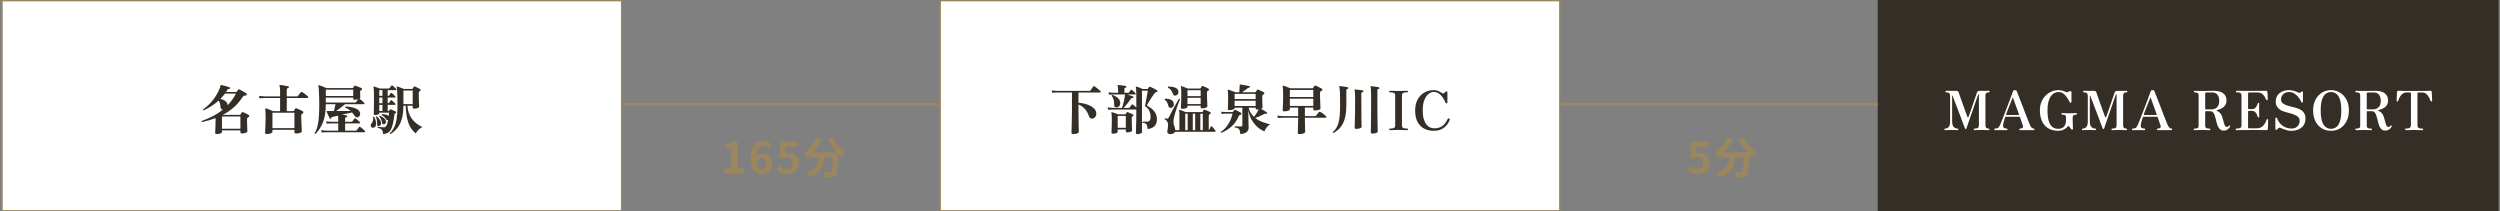 <svg width="922" height="78" viewBox="0 0 922 78" fill="none" xmlns="http://www.w3.org/2000/svg">
<rect x="0" y="0" width="922" height="78" fill="#808080" stroke="none"/>
<rect x="0.75" y="0.25" width="228.5" height="77.5" fill="white"/>
<rect x="0.75" y="0.25" width="228.5" height="77.5" stroke="#9B865E" stroke-width="0.5"/>
<path d="M79.92 49.44C79.547 49.44 79.36 49.273 79.36 48.94C79.36 48.82 79.373 48.527 79.4 48.06C79.427 47.593 79.447 47.027 79.46 46.36C79.487 45.693 79.5 45.013 79.5 44.32V43.54C78.687 43.847 77.853 44.127 77 44.38C76.16 44.62 75.307 44.84 74.44 45.04C74.267 44.933 74.233 44.8 74.34 44.64C75.673 44.173 77.013 43.6 78.36 42.92C79.707 42.227 80.98 41.393 82.18 40.42C81.967 40.393 81.773 40.313 81.6 40.18C81.44 40.047 81.353 39.847 81.34 39.58C81.327 39.153 81.26 38.72 81.14 38.28C81.033 37.827 80.86 37.433 80.62 37.1C79.833 37.82 78.973 38.48 78.04 39.08C77.12 39.667 76.133 40.213 75.08 40.72C74.893 40.653 74.833 40.527 74.9 40.34C75.833 39.7 76.707 38.947 77.52 38.08C78.333 37.213 79.047 36.287 79.66 35.3C80.287 34.313 80.773 33.333 81.12 32.36C81.2 32.147 81.247 31.98 81.26 31.86C81.273 31.727 81.287 31.627 81.3 31.56C81.3 31.48 81.32 31.42 81.36 31.38C81.387 31.34 81.447 31.333 81.54 31.36C81.553 31.36 81.56 31.36 81.56 31.36C81.813 31.4 82.153 31.473 82.58 31.58C83.007 31.687 83.42 31.8 83.82 31.92C84.22 32.04 84.507 32.14 84.68 32.22C84.827 32.287 84.873 32.4 84.82 32.56C84.78 32.72 84.687 32.8 84.54 32.8C84.367 32.8 84.233 32.813 84.14 32.84C84.047 32.867 83.947 32.967 83.84 33.14C83.773 33.273 83.693 33.407 83.6 33.54C83.52 33.66 83.44 33.787 83.36 33.92H87.08C87.2 33.92 87.287 33.873 87.34 33.78C87.393 33.713 87.473 33.6 87.58 33.44C87.687 33.28 87.773 33.153 87.84 33.06C87.947 32.913 88.08 32.88 88.24 32.96C88.427 33.027 88.687 33.16 89.02 33.36C89.367 33.547 89.713 33.74 90.06 33.94C90.407 34.14 90.673 34.307 90.86 34.44C90.94 34.493 90.987 34.573 91 34.68C91.013 34.773 91.007 34.867 90.98 34.96C90.913 35.147 90.8 35.24 90.64 35.24C90.267 35.24 90.007 35.287 89.86 35.38C89.727 35.473 89.567 35.653 89.38 35.92C88.42 37.387 87.327 38.647 86.1 39.7C84.873 40.74 83.56 41.627 82.16 42.36H88.4C88.56 42.36 88.68 42.293 88.76 42.16C88.8 42.093 88.86 41.987 88.94 41.84C89.033 41.693 89.107 41.58 89.16 41.5C89.253 41.34 89.4 41.293 89.6 41.36C89.88 41.453 90.233 41.607 90.66 41.82C91.1 42.033 91.447 42.22 91.7 42.38C91.86 42.473 91.933 42.613 91.92 42.8C91.92 42.973 91.827 43.093 91.64 43.16C91.587 43.187 91.533 43.213 91.48 43.24C91.427 43.267 91.387 43.293 91.36 43.32C91.187 43.453 91.1 43.707 91.1 44.08C91.1 44.813 91.113 45.5 91.14 46.14C91.167 46.78 91.187 47.307 91.2 47.72C91.227 48.12 91.24 48.353 91.24 48.42C91.24 48.58 91.14 48.72 90.94 48.84C90.74 48.96 90.487 49.053 90.18 49.12C89.873 49.187 89.553 49.22 89.22 49.22C88.847 49.22 88.66 49.04 88.66 48.68V48.1H81.86V48.68C81.86 48.92 81.653 49.107 81.24 49.24C80.827 49.373 80.387 49.44 79.92 49.44ZM81.86 47.48H88.66V42.96H81.86V47.48ZM83.94 38.82C84.54 38.193 85.1 37.527 85.62 36.82C86.14 36.1 86.607 35.333 87.02 34.52H82.94C82.687 34.867 82.42 35.207 82.14 35.54C81.86 35.86 81.567 36.173 81.26 36.48C82.1 36.667 82.753 36.96 83.22 37.36C83.7 37.76 83.94 38.247 83.94 38.82ZM98.42 49.44C97.993 49.44 97.78 49.247 97.78 48.86C97.78 48.74 97.793 48.407 97.82 47.86C97.847 47.3 97.873 46.62 97.9 45.82C97.94 45.02 97.96 44.207 97.96 43.38C97.96 42.607 97.947 41.933 97.92 41.36C97.893 40.773 97.853 40.393 97.8 40.22C97.787 40.127 97.8 40.06 97.84 40.02C97.907 39.98 97.98 39.967 98.06 39.98C98.393 40.047 98.807 40.187 99.3 40.4C99.807 40.6 100.26 40.793 100.66 40.98H103.3V36.14H97.92C97.92 36.14 97.807 36.14 97.58 36.14C97.367 36.14 97.093 36.153 96.76 36.18C96.427 36.193 96.087 36.22 95.74 36.26L95.5 35.38C96.167 35.46 96.733 35.507 97.2 35.52C97.68 35.533 97.92 35.54 97.92 35.54H103.3V33.54C103.3 32.993 103.273 32.573 103.22 32.28C103.18 31.973 103.127 31.753 103.06 31.62C103.033 31.54 103.047 31.473 103.1 31.42C103.153 31.367 103.213 31.34 103.28 31.34C103.48 31.34 103.78 31.373 104.18 31.44C104.58 31.493 104.98 31.56 105.38 31.64C105.793 31.707 106.107 31.767 106.32 31.82C106.4 31.847 106.453 31.9 106.48 31.98C106.52 32.06 106.533 32.133 106.52 32.2C106.493 32.387 106.4 32.493 106.24 32.52C106.067 32.533 105.94 32.58 105.86 32.66C105.793 32.74 105.76 32.887 105.76 33.1V35.54H109.4C109.547 35.54 109.653 35.533 109.72 35.52C109.787 35.493 109.86 35.433 109.94 35.34C110.007 35.26 110.1 35.133 110.22 34.96C110.34 34.787 110.46 34.62 110.58 34.46C110.713 34.287 110.807 34.167 110.86 34.1C110.94 33.993 111.02 33.94 111.1 33.94C111.193 33.927 111.293 33.94 111.4 33.98C111.613 34.06 111.86 34.207 112.14 34.42C112.433 34.633 112.713 34.853 112.98 35.08C113.247 35.293 113.44 35.46 113.56 35.58C113.667 35.7 113.693 35.827 113.64 35.96C113.6 36.08 113.527 36.14 113.42 36.14H105.76V40.98H108.12C108.187 40.98 108.247 40.973 108.3 40.96C108.353 40.933 108.407 40.88 108.46 40.8C108.527 40.68 108.593 40.56 108.66 40.44C108.74 40.307 108.813 40.187 108.88 40.08C108.973 39.933 109.127 39.887 109.34 39.94C109.527 39.993 109.76 40.087 110.04 40.22C110.32 40.34 110.607 40.473 110.9 40.62C111.207 40.767 111.46 40.907 111.66 41.04C111.847 41.147 111.92 41.307 111.88 41.52C111.853 41.72 111.747 41.847 111.56 41.9C111.48 41.927 111.427 41.947 111.4 41.96C111.2 42.053 111.1 42.247 111.1 42.54C111.1 43.02 111.107 43.58 111.12 44.22C111.147 44.86 111.173 45.493 111.2 46.12C111.227 46.733 111.247 47.253 111.26 47.68C111.287 48.107 111.3 48.34 111.3 48.38C111.3 48.647 111.087 48.853 110.66 49C110.233 49.16 109.747 49.24 109.2 49.24C108.787 49.24 108.58 49.047 108.58 48.66V47.88H100.48V48.58C100.48 48.833 100.267 49.04 99.84 49.2C99.427 49.36 98.953 49.44 98.42 49.44ZM100.48 47.26H108.58V41.58H100.48V47.26ZM116.34 49.42C116.153 49.447 116.047 49.367 116.02 49.18C116.513 48.367 116.887 47.427 117.14 46.36C117.393 45.293 117.56 44.013 117.64 42.52C117.733 41.013 117.767 39.207 117.74 37.1C117.673 33.913 117.56 32.093 117.4 31.64C117.387 31.533 117.393 31.467 117.42 31.44C117.46 31.4 117.527 31.387 117.62 31.4C117.793 31.44 118.053 31.527 118.4 31.66C118.76 31.793 119.127 31.94 119.5 32.1C119.873 32.247 120.173 32.373 120.4 32.48H130C130.12 32.48 130.207 32.433 130.26 32.34C130.3 32.273 130.36 32.18 130.44 32.06C130.52 31.927 130.587 31.813 130.64 31.72C130.72 31.587 130.833 31.547 130.98 31.6C131.153 31.64 131.393 31.72 131.7 31.84C132.02 31.947 132.333 32.067 132.64 32.2C132.96 32.32 133.207 32.427 133.38 32.52C133.487 32.573 133.533 32.68 133.52 32.84C133.507 32.987 133.447 33.093 133.34 33.16C133.313 33.173 133.287 33.187 133.26 33.2C133.233 33.213 133.207 33.227 133.18 33.24C133.033 33.32 132.933 33.407 132.88 33.5C132.827 33.593 132.8 33.727 132.8 33.9C132.8 34.02 132.807 34.24 132.82 34.56C132.833 34.867 132.847 35.173 132.86 35.48C132.873 35.773 132.88 35.967 132.88 36.06C132.88 36.193 132.773 36.313 132.56 36.42V36.44C132.72 36.507 132.92 36.64 133.16 36.84C133.413 37.04 133.647 37.247 133.86 37.46C134.087 37.673 134.247 37.84 134.34 37.96C134.42 38.053 134.44 38.153 134.4 38.26C134.373 38.367 134.313 38.42 134.22 38.42H127.24C126.933 38.687 126.587 38.973 126.2 39.28C125.813 39.587 125.427 39.887 125.04 40.18C124.653 40.46 124.3 40.713 123.98 40.94H129.3C128.7 40.38 128.047 39.953 127.34 39.66C127.3 39.58 127.293 39.5 127.32 39.42C127.347 39.34 127.4 39.287 127.48 39.26C128.213 39.287 128.92 39.373 129.6 39.52C130.28 39.653 130.88 39.847 131.4 40.1C131.933 40.353 132.32 40.68 132.56 41.08C132.8 41.48 132.88 41.867 132.8 42.24C132.72 42.613 132.54 42.9 132.26 43.1C132.047 43.26 131.807 43.32 131.54 43.28C131.273 43.227 131.06 43.087 130.9 42.86C130.753 42.62 130.587 42.387 130.4 42.16C130.227 41.92 130.04 41.693 129.84 41.48C129.387 41.573 128.827 41.693 128.16 41.84C127.493 41.987 126.813 42.14 126.12 42.3C126.453 42.34 126.773 42.387 127.08 42.44C127.387 42.48 127.62 42.52 127.78 42.56C127.967 42.6 128.047 42.72 128.02 42.92C128.007 43.107 127.893 43.213 127.68 43.24C127.413 43.28 127.28 43.427 127.28 43.68V44.92H129.56C129.76 44.92 129.907 44.853 130 44.72C130.067 44.613 130.18 44.453 130.34 44.24C130.5 44.013 130.607 43.853 130.66 43.76C130.78 43.613 130.927 43.587 131.1 43.68C131.247 43.76 131.427 43.893 131.64 44.08C131.867 44.253 132.08 44.433 132.28 44.62C132.48 44.793 132.627 44.94 132.72 45.06C132.8 45.167 132.82 45.273 132.78 45.38C132.753 45.473 132.693 45.52 132.6 45.52H127.28V48.18H131.18C131.38 48.18 131.52 48.113 131.6 47.98C131.653 47.9 131.733 47.787 131.84 47.64C131.947 47.493 132.053 47.347 132.16 47.2C132.267 47.04 132.34 46.933 132.38 46.88C132.5 46.733 132.647 46.707 132.82 46.8C132.967 46.88 133.16 47.02 133.4 47.22C133.64 47.42 133.873 47.627 134.1 47.84C134.327 48.053 134.487 48.22 134.58 48.34C134.673 48.433 134.7 48.527 134.66 48.62C134.633 48.727 134.567 48.78 134.46 48.78C134.407 48.78 134.28 48.78 134.08 48.78C133.893 48.78 133.64 48.78 133.32 48.78C132.787 48.78 132.113 48.78 131.3 48.78C130.5 48.78 129.64 48.78 128.72 48.78C127.8 48.78 126.887 48.78 125.98 48.78C125.073 48.78 124.24 48.78 123.48 48.78C122.72 48.78 122.1 48.78 121.62 48.78C121.14 48.78 120.873 48.78 120.82 48.78C120.82 48.78 120.707 48.78 120.48 48.78C120.267 48.78 119.993 48.787 119.66 48.8C119.327 48.813 118.987 48.84 118.64 48.88L118.4 48.02C119.053 48.1 119.613 48.147 120.08 48.16C120.56 48.173 120.8 48.18 120.8 48.18H124.74V45.52H122.7C122.7 45.52 122.587 45.52 122.36 45.52C122.147 45.52 121.867 45.527 121.52 45.54C121.187 45.553 120.847 45.58 120.5 45.62L120.26 44.76C120.927 44.84 121.493 44.887 121.96 44.9C122.44 44.913 122.68 44.92 122.68 44.92H124.74V44.02C124.74 43.673 124.727 43.393 124.7 43.18C124.673 42.953 124.64 42.78 124.6 42.66C124.12 42.78 123.68 42.887 123.28 42.98C122.88 43.073 122.56 43.153 122.32 43.22C122.16 43.273 122.1 43.387 122.14 43.56C122.167 43.68 122.107 43.767 121.96 43.82C121.827 43.873 121.733 43.853 121.68 43.76C121.613 43.653 121.52 43.48 121.4 43.24C121.28 43 121.153 42.74 121.02 42.46C120.9 42.167 120.787 41.9 120.68 41.66C120.587 41.42 120.52 41.247 120.48 41.14C120.44 41.087 120.44 41.04 120.48 41C120.52 40.96 120.573 40.94 120.64 40.94H123.16C123.24 40.633 123.333 40.233 123.44 39.74C123.56 39.233 123.66 38.793 123.74 38.42H120.16C120.16 39.873 120.06 41.167 119.86 42.3C119.66 43.42 119.387 44.413 119.04 45.28C118.693 46.133 118.287 46.9 117.82 47.58C117.367 48.247 116.873 48.86 116.34 49.42ZM120.16 35.4H130.26V33.08H120.16V35.4ZM120.16 37.82H130.92C131.12 37.82 131.267 37.753 131.36 37.62C131.427 37.513 131.533 37.353 131.68 37.14C131.84 36.913 131.967 36.733 132.06 36.6C131.86 36.653 131.647 36.7 131.42 36.74C131.193 36.767 130.98 36.78 130.78 36.78C130.433 36.78 130.26 36.62 130.26 36.3V36H120.16V37.82ZM144.08 49.44C144 49.44 143.933 49.407 143.88 49.34C143.827 49.287 143.807 49.22 143.82 49.14C144.287 48.66 144.693 48.133 145.04 47.56C145.4 46.973 145.7 46.267 145.94 45.44C146.18 44.6 146.353 43.567 146.46 42.34C146.58 41.113 146.627 39.62 146.6 37.86C146.587 36.713 146.567 35.793 146.54 35.1C146.513 34.393 146.487 33.84 146.46 33.44C146.433 33.04 146.4 32.74 146.36 32.54C146.333 32.34 146.3 32.173 146.26 32.04C146.233 31.973 146.247 31.927 146.3 31.9C146.327 31.887 146.373 31.88 146.44 31.88C146.627 31.92 146.88 32 147.2 32.12C147.52 32.227 147.84 32.347 148.16 32.48C148.48 32.6 148.74 32.707 148.94 32.8H151.98C152.073 32.8 152.16 32.753 152.24 32.66C152.267 32.593 152.32 32.493 152.4 32.36C152.493 32.213 152.567 32.093 152.62 32C152.7 31.867 152.807 31.827 152.94 31.88C153.113 31.933 153.333 32.027 153.6 32.16C153.867 32.293 154.127 32.433 154.38 32.58C154.647 32.713 154.847 32.82 154.98 32.9C155.1 32.967 155.153 33.067 155.14 33.2C155.14 33.333 155.073 33.433 154.94 33.5C154.913 33.513 154.88 33.533 154.84 33.56C154.813 33.573 154.787 33.593 154.76 33.62C154.627 33.713 154.54 33.807 154.5 33.9C154.46 33.993 154.44 34.12 154.44 34.28C154.44 34.747 154.447 35.26 154.46 35.82C154.473 36.367 154.487 36.893 154.5 37.4C154.527 37.907 154.547 38.34 154.56 38.7C154.573 39.06 154.58 39.287 154.58 39.38C154.58 39.513 154.48 39.633 154.28 39.74C154.093 39.847 153.853 39.933 153.56 40C153.28 40.053 152.993 40.08 152.7 40.08C152.367 40.08 152.2 39.92 152.2 39.6V39H150.28C150.36 40.853 150.887 42.44 151.86 43.76C152.833 45.067 154.147 46.107 155.8 46.88C155.453 47 155.113 47.2 154.78 47.48C154.447 47.76 154.153 48.053 153.9 48.36C153.647 48.68 153.46 48.967 153.34 49.22C152.02 48.167 151.08 46.773 150.52 45.04C149.973 43.293 149.68 41.28 149.64 39H148.78C148.767 40.56 148.64 41.9 148.4 43.02C148.16 44.127 147.827 45.08 147.4 45.88C146.973 46.667 146.48 47.347 145.92 47.92C145.36 48.48 144.747 48.987 144.08 49.44ZM141.24 49.44C141.24 48.92 141.18 48.513 141.06 48.22C140.953 47.94 140.76 47.72 140.48 47.56C140.213 47.4 139.827 47.26 139.32 47.14C139.267 47.06 139.253 46.98 139.28 46.9C139.307 46.82 139.353 46.767 139.42 46.74C139.633 46.767 139.96 46.813 140.4 46.88C140.853 46.933 141.26 46.96 141.62 46.96C141.82 46.96 142.007 46.893 142.18 46.76C142.367 46.613 142.54 46.347 142.7 45.96C142.86 45.56 143 44.987 143.12 44.24C143 44.293 142.873 44.307 142.74 44.28C142.607 44.24 142.5 44.153 142.42 44.02C142.233 43.673 142 43.373 141.72 43.12C141.453 42.853 141.133 42.633 140.76 42.46C140.68 42.3 140.713 42.187 140.86 42.12C141.367 42.107 141.847 42.16 142.3 42.28C142.767 42.387 143.107 42.573 143.32 42.84C143.347 42.64 143.367 42.433 143.38 42.22C143.407 42.007 143.427 41.78 143.44 41.54H139.88V41.82C139.88 41.993 139.7 42.14 139.34 42.26C138.993 42.367 138.64 42.42 138.28 42.42C137.987 42.42 137.84 42.287 137.84 42.02C137.84 41.847 137.853 41.227 137.88 40.16C137.907 39.08 137.92 37.727 137.92 36.1C137.92 35.18 137.913 34.453 137.9 33.92C137.887 33.373 137.86 32.96 137.82 32.68C137.793 32.387 137.76 32.18 137.72 32.06C137.707 31.98 137.713 31.927 137.74 31.9C137.78 31.873 137.833 31.873 137.9 31.9C138.06 31.94 138.28 32.007 138.56 32.1C138.853 32.193 139.14 32.293 139.42 32.4C139.7 32.493 139.92 32.573 140.08 32.64H143.34C143.487 32.64 143.613 32.58 143.72 32.46C143.787 32.367 143.893 32.22 144.04 32.02C144.187 31.82 144.287 31.68 144.34 31.6C144.447 31.427 144.573 31.407 144.72 31.54C144.853 31.633 145.013 31.76 145.2 31.92C145.387 32.08 145.567 32.247 145.74 32.42C145.913 32.58 146.04 32.72 146.12 32.84C146.187 32.933 146.2 33.027 146.16 33.12C146.133 33.2 146.08 33.24 146 33.24H142.98V35.36H143.16C143.333 35.36 143.46 35.293 143.54 35.16C143.607 35.053 143.7 34.913 143.82 34.74C143.94 34.567 144.027 34.433 144.08 34.34C144.173 34.193 144.3 34.173 144.46 34.28C144.647 34.413 144.88 34.62 145.16 34.9C145.453 35.167 145.667 35.387 145.8 35.56C145.867 35.653 145.88 35.747 145.84 35.84C145.813 35.92 145.76 35.96 145.68 35.96H142.98V38.06H143.16C143.333 38.06 143.46 38 143.54 37.88C143.607 37.773 143.7 37.633 143.82 37.46C143.94 37.273 144.027 37.14 144.08 37.06C144.187 36.887 144.313 36.867 144.46 37C144.647 37.133 144.88 37.333 145.16 37.6C145.453 37.867 145.667 38.087 145.8 38.26C145.867 38.353 145.88 38.447 145.84 38.54C145.813 38.633 145.76 38.68 145.68 38.68H142.98V40.94H143.28C143.4 40.94 143.48 40.893 143.52 40.8C143.573 40.733 143.62 40.667 143.66 40.6C143.7 40.533 143.747 40.467 143.8 40.4C143.867 40.307 143.967 40.28 144.1 40.32C144.247 40.36 144.44 40.433 144.68 40.54C144.933 40.647 145.18 40.76 145.42 40.88C145.66 40.987 145.84 41.08 145.96 41.16C146.053 41.213 146.093 41.313 146.08 41.46C146.08 41.593 146.033 41.673 145.94 41.7C145.86 41.713 145.78 41.747 145.7 41.8C145.54 41.893 145.453 42.073 145.44 42.34C145.28 43.753 145.087 44.913 144.86 45.82C144.647 46.727 144.38 47.44 144.06 47.96C143.74 48.467 143.347 48.827 142.88 49.04C142.427 49.267 141.88 49.4 141.24 49.44ZM148.78 38.4H152.2V33.4H148.78V38.4ZM137.8 47.08C137.48 47.16 137.22 47.12 137.02 46.96C136.833 46.8 136.733 46.58 136.72 46.3C136.707 46.02 136.807 45.753 137.02 45.5C137.287 45.18 137.46 44.82 137.54 44.42C137.633 44.007 137.653 43.567 137.6 43.1C137.64 43.033 137.693 42.993 137.76 42.98C137.827 42.967 137.887 42.98 137.94 43.02C138.167 43.393 138.347 43.8 138.48 44.24C138.613 44.667 138.687 45.08 138.7 45.48C138.727 45.88 138.667 46.227 138.52 46.52C138.373 46.813 138.133 47 137.8 47.08ZM139.82 46.46C139.607 46.513 139.433 46.507 139.3 46.44C139.167 46.36 139.1 46.213 139.1 46C139.1 45.493 139.073 44.98 139.02 44.46C138.967 43.94 138.827 43.493 138.6 43.12C138.627 42.947 138.72 42.873 138.88 42.9C139.32 43.22 139.7 43.607 140.02 44.06C140.353 44.513 140.533 44.947 140.56 45.36C140.587 45.653 140.527 45.893 140.38 46.08C140.247 46.267 140.06 46.393 139.82 46.46ZM141.72 45.8C141.56 45.867 141.4 45.873 141.24 45.82C141.08 45.753 140.98 45.613 140.94 45.4C140.86 44.92 140.733 44.467 140.56 44.04C140.387 43.613 140.147 43.26 139.84 42.98C139.813 42.793 139.88 42.7 140.04 42.7C140.68 42.913 141.213 43.213 141.64 43.6C142.08 43.973 142.313 44.373 142.34 44.8C142.38 45.293 142.173 45.627 141.72 45.8ZM139.88 40.94H141.04V38.68H139.88V40.94ZM139.88 35.36H141.04V33.24H139.88V35.36ZM139.88 38.06H141.04V35.96H139.88V38.06Z" fill="#352E26"/>
<rect x="346.75" y="0.25" width="228.5" height="77.5" fill="white"/>
<rect x="346.75" y="0.25" width="228.5" height="77.5" stroke="#9B865E" stroke-width="0.5"/>
<path d="M395.762 49.46C395.362 49.46 395.162 49.273 395.162 48.9C395.162 48.833 395.168 48.533 395.182 48C395.208 47.467 395.228 46.787 395.242 45.96C395.268 45.133 395.288 44.227 395.302 43.24C395.328 42.253 395.342 41.273 395.342 40.3V34.12H390.262C390.262 34.12 390.148 34.12 389.922 34.12C389.708 34.12 389.435 34.127 389.102 34.14C388.768 34.153 388.428 34.18 388.082 34.22L387.842 33.36C388.495 33.44 389.055 33.487 389.522 33.5C390.002 33.513 390.242 33.52 390.242 33.52H401.662C401.808 33.52 401.915 33.513 401.982 33.5C402.062 33.473 402.135 33.413 402.202 33.32C402.255 33.24 402.348 33.107 402.482 32.92C402.615 32.72 402.748 32.527 402.882 32.34C403.015 32.14 403.108 32 403.162 31.92C403.295 31.733 403.468 31.707 403.682 31.84C403.855 31.947 404.088 32.12 404.382 32.36C404.675 32.587 404.962 32.813 405.242 33.04C405.522 33.267 405.715 33.44 405.822 33.56C405.928 33.68 405.962 33.807 405.922 33.94C405.882 34.06 405.802 34.12 405.682 34.12H397.742V37.9C398.395 37.94 399.075 38.04 399.782 38.2C400.502 38.36 401.175 38.587 401.802 38.88C402.442 39.16 402.982 39.513 403.422 39.94C403.875 40.367 404.155 40.867 404.262 41.44C404.368 42.013 404.308 42.5 404.082 42.9C403.855 43.287 403.568 43.547 403.222 43.68C402.915 43.787 402.608 43.787 402.302 43.68C401.995 43.56 401.775 43.307 401.642 42.92C401.282 41.853 400.782 40.953 400.142 40.22C399.502 39.487 398.702 38.927 397.742 38.54V40.3C397.742 41.233 397.748 42.173 397.762 43.12C397.775 44.067 397.788 44.947 397.802 45.76C397.828 46.56 397.848 47.22 397.862 47.74C397.875 48.26 397.882 48.56 397.882 48.64C397.882 48.8 397.775 48.94 397.562 49.06C397.348 49.193 397.082 49.293 396.762 49.36C396.442 49.427 396.108 49.46 395.762 49.46ZM419.422 49.46C419.088 49.46 418.922 49.3 418.922 48.98C418.922 48.873 418.935 48.447 418.962 47.7C418.988 46.953 419.015 45.953 419.042 44.7C419.068 43.433 419.082 42 419.082 40.4C418.922 40.4 418.688 40.4 418.382 40.4C418.075 40.4 417.715 40.4 417.302 40.4C416.702 40.4 416.048 40.4 415.342 40.4C414.635 40.4 413.955 40.4 413.302 40.4C412.648 40.4 412.095 40.4 411.642 40.4C411.202 40.4 410.948 40.4 410.882 40.4C410.882 40.4 410.768 40.4 410.542 40.4C410.328 40.4 410.055 40.407 409.722 40.42C409.388 40.433 409.048 40.46 408.702 40.5L408.462 39.62C409.115 39.713 409.682 39.767 410.162 39.78C410.642 39.793 410.882 39.8 410.882 39.8H413.762C413.868 39.573 413.982 39.253 414.102 38.84C414.235 38.413 414.355 37.953 414.462 37.46C414.582 36.967 414.682 36.487 414.762 36.02C414.855 35.553 414.908 35.16 414.922 34.84C414.588 34.84 414.262 34.84 413.942 34.84C413.622 34.84 413.315 34.84 413.022 34.84C412.542 34.84 412.135 34.84 411.802 34.84C411.468 34.84 411.268 34.84 411.202 34.84C411.202 34.84 411.088 34.84 410.862 34.84C410.648 34.84 410.375 34.847 410.042 34.86C409.708 34.873 409.368 34.9 409.022 34.94L408.782 34.06C409.448 34.14 410.015 34.187 410.482 34.2C410.962 34.213 411.202 34.22 411.202 34.22H412.362V33.12C412.362 32.733 412.342 32.427 412.302 32.2C412.275 31.973 412.235 31.813 412.182 31.72C412.142 31.613 412.135 31.527 412.162 31.46C412.188 31.393 412.262 31.36 412.382 31.36C412.568 31.36 412.842 31.38 413.202 31.42C413.575 31.46 413.948 31.507 414.322 31.56C414.695 31.613 414.968 31.66 415.142 31.7C415.328 31.753 415.408 31.873 415.382 32.06C415.368 32.247 415.262 32.353 415.062 32.38C414.915 32.393 414.815 32.433 414.762 32.5C414.708 32.553 414.682 32.653 414.682 32.8V34.22H416.002C416.202 34.22 416.342 34.16 416.422 34.04C416.488 33.933 416.588 33.793 416.722 33.62C416.855 33.433 416.948 33.3 417.002 33.22C417.108 33.073 417.235 33.047 417.382 33.14C417.515 33.22 417.675 33.34 417.862 33.5C418.048 33.66 418.228 33.827 418.402 34C418.588 34.173 418.722 34.32 418.802 34.44C418.868 34.533 418.888 34.627 418.862 34.72C418.835 34.8 418.782 34.84 418.702 34.84H415.742C415.995 34.92 416.262 35.013 416.542 35.12C416.835 35.213 417.108 35.307 417.362 35.4C417.615 35.48 417.795 35.547 417.902 35.6C418.008 35.653 418.048 35.76 418.022 35.92C417.995 36.053 417.922 36.12 417.802 36.12C417.588 36.12 417.428 36.147 417.322 36.2C417.215 36.24 417.108 36.347 417.002 36.52C416.748 36.907 416.462 37.307 416.142 37.72C415.822 38.12 415.508 38.507 415.202 38.88C414.895 39.24 414.622 39.547 414.382 39.8H416.202C416.402 39.8 416.548 39.733 416.642 39.6C416.708 39.493 416.822 39.327 416.982 39.1C417.142 38.873 417.255 38.713 417.322 38.62C417.415 38.46 417.555 38.44 417.742 38.56C417.928 38.653 418.148 38.813 418.402 39.04C418.668 39.253 418.895 39.453 419.082 39.64V38.48C419.082 37.04 419.075 35.893 419.062 35.04C419.062 34.187 419.048 33.547 419.022 33.12C418.995 32.693 418.948 32.393 418.882 32.22C418.855 32.14 418.868 32.073 418.922 32.02C418.962 31.953 419.028 31.933 419.122 31.96C419.428 32.013 419.795 32.127 420.222 32.3C420.648 32.473 421.035 32.647 421.382 32.82H423.082C423.215 32.82 423.315 32.773 423.382 32.68C423.408 32.613 423.455 32.527 423.522 32.42C423.588 32.313 423.648 32.213 423.702 32.12C423.795 31.973 423.922 31.927 424.082 31.98C424.268 32.033 424.515 32.14 424.822 32.3C425.142 32.447 425.468 32.607 425.802 32.78C426.148 32.953 426.435 33.107 426.662 33.24C426.822 33.36 426.882 33.507 426.842 33.68C426.802 33.84 426.702 33.927 426.542 33.94C426.368 33.967 426.228 34.02 426.122 34.1C426.015 34.18 425.902 34.3 425.782 34.46C425.542 34.767 425.282 35.127 425.002 35.54C424.722 35.953 424.448 36.367 424.182 36.78C423.915 37.193 423.682 37.573 423.482 37.92C423.282 38.253 423.142 38.5 423.062 38.66C422.968 38.833 423.015 38.973 423.202 39.08C425.522 40.293 426.682 41.927 426.682 43.98C426.682 45.06 426.388 45.9 425.802 46.5C425.215 47.087 424.362 47.453 423.242 47.6C423.188 47.013 423.108 46.56 423.002 46.24C422.895 45.92 422.715 45.693 422.462 45.56C422.222 45.413 421.855 45.32 421.362 45.28C421.308 45.213 421.282 45.147 421.282 45.08C421.295 45 421.335 44.933 421.402 44.88H422.942C423.435 44.88 423.788 44.733 424.002 44.44C424.228 44.147 424.342 43.733 424.342 43.2C424.342 42.413 424.202 41.687 423.922 41.02C423.655 40.34 423.195 39.793 422.542 39.38C422.448 39.313 422.382 39.247 422.342 39.18C422.315 39.1 422.315 38.993 422.342 38.86C422.368 38.673 422.415 38.393 422.482 38.02C422.562 37.647 422.642 37.233 422.722 36.78C422.802 36.327 422.882 35.88 422.962 35.44C423.055 34.987 423.128 34.58 423.182 34.22C423.248 33.86 423.295 33.6 423.322 33.44H421.162V48.76C421.162 48.973 420.982 49.14 420.622 49.26C420.262 49.393 419.862 49.46 419.422 49.46ZM410.402 49.3C410.082 49.3 409.922 49.147 409.922 48.84C409.922 48.773 409.928 48.52 409.942 48.08C409.968 47.653 409.988 47.093 410.002 46.4C410.028 45.693 410.042 44.927 410.042 44.1C410.042 43.567 410.028 43.067 410.002 42.6C409.975 42.12 409.928 41.78 409.862 41.58C409.848 41.513 409.862 41.46 409.902 41.42C409.942 41.353 410.008 41.34 410.102 41.38C410.302 41.433 410.548 41.507 410.842 41.6C411.135 41.693 411.422 41.793 411.702 41.9C411.982 41.993 412.202 42.08 412.362 42.16H414.962C415.068 42.16 415.148 42.113 415.202 42.02C415.242 41.967 415.295 41.88 415.362 41.76C415.428 41.64 415.488 41.54 415.542 41.46C415.622 41.34 415.728 41.3 415.862 41.34C416.022 41.393 416.228 41.48 416.482 41.6C416.748 41.707 417.008 41.82 417.262 41.94C417.528 42.06 417.742 42.167 417.902 42.26C417.995 42.313 418.035 42.4 418.022 42.52C418.022 42.627 417.968 42.713 417.862 42.78C417.822 42.807 417.782 42.833 417.742 42.86C417.702 42.887 417.668 42.913 417.642 42.94C417.535 43.02 417.462 43.107 417.422 43.2C417.395 43.28 417.382 43.393 417.382 43.54C417.382 44.007 417.388 44.5 417.402 45.02C417.415 45.527 417.428 46.007 417.442 46.46C417.455 46.913 417.468 47.293 417.482 47.6C417.495 47.907 417.502 48.093 417.502 48.16C417.502 48.293 417.408 48.407 417.222 48.5C417.035 48.607 416.802 48.687 416.522 48.74C416.242 48.793 415.962 48.82 415.682 48.82C415.362 48.82 415.202 48.673 415.202 48.38V47.74H412.202V48.64C412.202 48.773 412.108 48.887 411.922 48.98C411.735 49.087 411.502 49.167 411.222 49.22C410.955 49.273 410.682 49.3 410.402 49.3ZM412.202 47.14H415.202V42.76H412.202V47.14ZM411.962 39.6C411.695 39.653 411.455 39.62 411.242 39.5C411.028 39.38 410.922 39.193 410.922 38.94C410.935 38.127 410.875 37.44 410.742 36.88C410.608 36.32 410.355 35.793 409.982 35.3C409.982 35.1 410.075 35 410.262 35C411.195 35.333 411.928 35.78 412.462 36.34C412.995 36.887 413.215 37.54 413.122 38.3C413.082 38.7 412.942 39.007 412.702 39.22C412.475 39.433 412.228 39.56 411.962 39.6ZM431.642 49.46C431.348 49.46 431.082 49.393 430.842 49.26C430.615 49.127 430.502 48.913 430.502 48.62C430.502 48.487 430.508 48.34 430.522 48.18C430.548 48.033 430.582 47.873 430.622 47.7C430.662 47.407 430.702 47.087 430.742 46.74C430.782 46.393 430.782 46.04 430.742 45.68C430.688 45.293 430.562 44.953 430.362 44.66C430.162 44.367 429.882 44.147 429.522 44C429.495 43.92 429.495 43.84 429.522 43.76C429.562 43.68 429.615 43.633 429.682 43.62C430.122 43.767 430.422 43.82 430.582 43.78C430.742 43.74 430.862 43.647 430.942 43.5C431.075 43.233 431.268 42.86 431.522 42.38C431.775 41.887 432.055 41.347 432.362 40.76C432.682 40.173 433.002 39.593 433.322 39.02C433.642 38.447 433.935 37.927 434.202 37.46C434.468 36.993 434.675 36.64 434.822 36.4C435.022 36.333 435.148 36.393 435.202 36.58C435.108 36.807 434.962 37.173 434.762 37.68C434.562 38.187 434.348 38.773 434.122 39.44C433.895 40.093 433.675 40.767 433.462 41.46C433.262 42.14 433.095 42.78 432.962 43.38C432.828 43.98 432.762 44.467 432.762 44.84C432.762 45.227 432.808 45.593 432.902 45.94C433.008 46.287 433.122 46.627 433.242 46.96C433.362 47.293 433.435 47.64 433.462 48H434.962V42.44C434.962 41.973 434.955 41.6 434.942 41.32C434.928 41.04 434.902 40.833 434.862 40.7C434.848 40.633 434.855 40.573 434.882 40.52C434.922 40.48 434.982 40.473 435.062 40.5C435.208 40.54 435.428 40.613 435.722 40.72C436.015 40.827 436.308 40.94 436.602 41.06C436.895 41.167 437.122 41.26 437.282 41.34H443.302C443.408 41.34 443.495 41.28 443.562 41.16C443.588 41.093 443.642 41 443.722 40.88C443.802 40.747 443.862 40.647 443.902 40.58C443.968 40.447 444.095 40.407 444.282 40.46C444.455 40.513 444.668 40.593 444.922 40.7C445.175 40.807 445.428 40.92 445.682 41.04C445.948 41.147 446.155 41.247 446.302 41.34C446.448 41.433 446.522 41.56 446.522 41.72C446.522 41.867 446.428 41.973 446.242 42.04C446.202 42.053 446.162 42.067 446.122 42.08C446.095 42.093 446.068 42.113 446.042 42.14C445.868 42.26 445.782 42.493 445.782 42.84V47.96C445.862 47.933 445.922 47.88 445.962 47.8C446.028 47.653 446.128 47.467 446.262 47.24C446.408 47 446.515 46.82 446.582 46.7C446.635 46.62 446.708 46.58 446.802 46.58C446.895 46.567 446.975 46.6 447.042 46.68C447.135 46.773 447.255 46.913 447.402 47.1C447.562 47.287 447.715 47.473 447.862 47.66C448.022 47.847 448.142 48 448.222 48.12C448.302 48.227 448.322 48.333 448.282 48.44C448.255 48.547 448.188 48.6 448.082 48.6H433.382C433.262 48.853 433.042 49.06 432.722 49.22C432.402 49.38 432.042 49.46 431.642 49.46ZM436.022 40.14C435.688 40.14 435.522 39.98 435.522 39.66C435.522 39.593 435.535 39.327 435.562 38.86C435.588 38.393 435.608 37.82 435.622 37.14C435.648 36.447 435.662 35.733 435.662 35C435.662 34.08 435.648 33.38 435.622 32.9C435.595 32.42 435.555 32.113 435.502 31.98C435.488 31.927 435.502 31.867 435.542 31.8C435.608 31.76 435.675 31.747 435.742 31.76C435.902 31.8 436.128 31.88 436.422 32C436.728 32.107 437.035 32.227 437.342 32.36C437.648 32.48 437.888 32.58 438.062 32.66H442.522C442.682 32.66 442.795 32.6 442.862 32.48C442.888 32.413 442.942 32.313 443.022 32.18C443.102 32.047 443.162 31.94 443.202 31.86C443.295 31.713 443.435 31.673 443.622 31.74C443.795 31.793 444.008 31.88 444.262 32C444.528 32.107 444.788 32.227 445.042 32.36C445.308 32.48 445.515 32.587 445.662 32.68C445.808 32.76 445.882 32.887 445.882 33.06C445.895 33.22 445.808 33.333 445.622 33.4C445.542 33.44 445.482 33.467 445.442 33.48C445.228 33.627 445.122 33.88 445.122 34.24C445.122 34.96 445.135 35.687 445.162 36.42C445.188 37.153 445.215 37.78 445.242 38.3C445.268 38.82 445.282 39.133 445.282 39.24C445.282 39.387 445.175 39.513 444.962 39.62C444.762 39.727 444.508 39.813 444.202 39.88C443.908 39.933 443.615 39.96 443.322 39.96C442.975 39.96 442.802 39.8 442.802 39.48V38.98H437.942V39.44C437.942 39.573 437.842 39.693 437.642 39.8C437.442 39.907 437.195 39.993 436.902 40.06C436.608 40.113 436.315 40.14 436.022 40.14ZM437.942 38.38H442.802V36.06H437.942V38.38ZM437.942 35.46H442.802V33.26H437.942V35.46ZM433.762 35.2C433.522 35.293 433.282 35.3 433.042 35.22C432.815 35.14 432.662 34.967 432.582 34.7C432.422 34.153 432.195 33.68 431.902 33.28C431.608 32.88 431.215 32.56 430.722 32.32C430.682 32.24 430.675 32.16 430.702 32.08C430.728 32 430.775 31.947 430.842 31.92C431.828 31.907 432.662 32.033 433.342 32.3C434.022 32.553 434.428 32.96 434.562 33.52C434.668 33.973 434.628 34.347 434.442 34.64C434.255 34.92 434.028 35.107 433.762 35.2ZM431.942 39.78C431.728 39.833 431.522 39.813 431.322 39.72C431.122 39.613 430.988 39.427 430.922 39.16C430.815 38.707 430.662 38.26 430.462 37.82C430.262 37.38 429.955 37.04 429.542 36.8C429.502 36.72 429.495 36.64 429.522 36.56C429.548 36.48 429.595 36.427 429.662 36.4C430.568 36.387 431.302 36.52 431.862 36.8C432.422 37.08 432.768 37.54 432.902 38.18C432.982 38.62 432.915 38.98 432.702 39.26C432.488 39.54 432.235 39.713 431.942 39.78ZM442.682 48H443.602V41.94H442.682V48ZM437.122 48H438.022V41.94H437.122V48ZM439.902 48H440.782V41.94H439.902V48ZM457.442 49.46C457.388 48.833 457.302 48.353 457.182 48.02C457.075 47.7 456.882 47.473 456.602 47.34C456.335 47.193 455.935 47.093 455.402 47.04C455.268 46.88 455.282 46.74 455.442 46.62H457.722C458.028 46.62 458.182 46.487 458.182 46.22V39.72H455.322V39.92C455.322 40.053 455.215 40.173 455.002 40.28C454.788 40.387 454.528 40.473 454.222 40.54C453.928 40.593 453.635 40.62 453.342 40.62C452.995 40.62 452.822 40.46 452.822 40.14C452.822 40.06 452.828 39.82 452.842 39.42C452.868 39.02 452.888 38.507 452.902 37.88C452.915 37.24 452.922 36.54 452.922 35.78C452.922 34.927 452.908 34.333 452.882 34C452.868 33.653 452.835 33.42 452.782 33.3C452.755 33.22 452.768 33.153 452.822 33.1C452.875 33.073 452.928 33.067 452.982 33.08C453.168 33.12 453.428 33.2 453.762 33.32C454.108 33.44 454.455 33.567 454.802 33.7C455.148 33.82 455.408 33.927 455.582 34.02H457.042C457.068 33.727 457.095 33.36 457.122 32.92C457.148 32.467 457.168 32.067 457.182 31.72L457.202 31.32C457.202 31.28 457.215 31.233 457.242 31.18C457.295 31.153 457.348 31.147 457.402 31.16C457.562 31.173 457.802 31.207 458.122 31.26C458.442 31.313 458.782 31.373 459.142 31.44C459.515 31.507 459.862 31.573 460.182 31.64C460.502 31.693 460.735 31.74 460.882 31.78C460.988 31.82 461.028 31.913 461.002 32.06C460.975 32.193 460.915 32.26 460.822 32.26C460.702 32.273 460.602 32.293 460.522 32.32C460.442 32.333 460.342 32.387 460.222 32.48C459.955 32.693 459.622 32.94 459.222 33.22C458.822 33.5 458.435 33.767 458.062 34.02H462.842C462.988 34.02 463.102 33.96 463.182 33.84C463.222 33.773 463.282 33.673 463.362 33.54C463.442 33.393 463.502 33.28 463.542 33.2C463.622 33.053 463.762 33.007 463.962 33.06C464.148 33.113 464.375 33.2 464.642 33.32C464.908 33.44 465.175 33.567 465.442 33.7C465.708 33.82 465.922 33.927 466.082 34.02C466.228 34.113 466.302 34.247 466.302 34.42C466.302 34.593 466.208 34.713 466.022 34.78C465.915 34.82 465.835 34.867 465.782 34.92C465.595 35.053 465.502 35.293 465.502 35.64C465.502 35.973 465.508 36.36 465.522 36.8C465.535 37.24 465.548 37.667 465.562 38.08C465.575 38.493 465.588 38.847 465.602 39.14C465.615 39.433 465.622 39.607 465.622 39.66C465.622 39.847 465.435 40.007 465.062 40.14C465.302 40.26 465.562 40.407 465.842 40.58C466.122 40.753 466.388 40.92 466.642 41.08C466.908 41.227 467.108 41.347 467.242 41.44C467.335 41.52 467.348 41.64 467.282 41.8C467.255 41.853 467.208 41.9 467.142 41.94C467.088 41.967 467.028 41.973 466.962 41.96C466.828 41.933 466.715 41.92 466.622 41.92C466.542 41.92 466.428 41.96 466.282 42.04C465.815 42.293 465.262 42.56 464.622 42.84C463.995 43.107 463.435 43.333 462.942 43.52C463.728 44.133 464.602 44.62 465.562 44.98C466.522 45.34 467.488 45.64 468.462 45.88C468.155 46.013 467.855 46.227 467.562 46.52C467.282 46.813 467.028 47.133 466.802 47.48C466.588 47.813 466.422 48.133 466.302 48.44C465.382 48.067 464.508 47.513 463.682 46.78C462.868 46.047 462.168 45.16 461.582 44.12C460.995 43.067 460.602 41.893 460.402 40.6V42.98C460.402 43.26 460.408 43.62 460.422 44.06C460.435 44.5 460.442 44.947 460.442 45.4C460.455 45.84 460.468 46.227 460.482 46.56C460.495 46.88 460.502 47.08 460.502 47.16C460.502 47.733 460.275 48.233 459.822 48.66C459.368 49.087 458.575 49.353 457.442 49.46ZM450.442 49C450.242 48.96 450.168 48.84 450.222 48.64C451.275 47.973 452.175 47.053 452.922 45.88C453.682 44.693 454.235 43.367 454.582 41.9H452.202C452.202 41.9 452.028 41.907 451.682 41.92C451.335 41.92 450.948 41.94 450.522 41.98L450.302 41.2C450.822 41.253 451.262 41.287 451.622 41.3C451.995 41.3 452.182 41.3 452.182 41.3H454.482C454.602 41.3 454.702 41.253 454.782 41.16C454.835 41.093 454.908 41 455.002 40.88C455.095 40.76 455.175 40.66 455.242 40.58C455.322 40.447 455.442 40.42 455.602 40.5C455.748 40.567 455.962 40.673 456.242 40.82C456.522 40.967 456.802 41.113 457.082 41.26C457.375 41.407 457.588 41.527 457.722 41.62C457.855 41.74 457.888 41.893 457.822 42.08C457.782 42.213 457.688 42.293 457.542 42.32C457.355 42.36 457.208 42.42 457.102 42.5C456.995 42.567 456.888 42.733 456.782 43C456.088 44.533 455.195 45.773 454.102 46.72C453.022 47.653 451.802 48.413 450.442 49ZM455.322 39.1H463.082V37.14H455.322V39.1ZM455.322 36.54H463.082V34.62H455.322V36.54ZM462.482 43.1C462.762 42.753 463.055 42.34 463.362 41.86C463.682 41.367 463.935 40.907 464.122 40.48L464.182 40.34C464.088 40.353 463.995 40.367 463.902 40.38C463.808 40.38 463.708 40.38 463.602 40.38C463.255 40.38 463.082 40.22 463.082 39.9V39.72H460.482C460.668 40.44 460.935 41.08 461.282 41.64C461.628 42.187 462.028 42.673 462.482 43.1ZM479.242 49.46C478.828 49.46 478.622 49.273 478.622 48.9C478.622 48.833 478.628 48.627 478.642 48.28C478.655 47.933 478.668 47.5 478.682 46.98C478.695 46.46 478.708 45.893 478.722 45.28C478.748 44.653 478.762 44.033 478.762 43.42C478.215 43.42 477.688 43.42 477.182 43.42C476.688 43.42 476.228 43.42 475.802 43.42C475.135 43.42 474.588 43.42 474.162 43.42C473.748 43.42 473.522 43.42 473.482 43.42C473.482 43.42 473.368 43.42 473.142 43.42C472.928 43.42 472.655 43.427 472.322 43.44C471.988 43.453 471.648 43.48 471.302 43.52L471.062 42.66C471.715 42.74 472.275 42.787 472.742 42.8C473.222 42.813 473.462 42.82 473.462 42.82H478.762V39.68H475.702V40.3C475.702 40.46 475.595 40.6 475.382 40.72C475.168 40.827 474.902 40.913 474.582 40.98C474.275 41.047 473.955 41.08 473.622 41.08C473.248 41.08 473.062 40.907 473.062 40.56C473.062 40.44 473.075 40.14 473.102 39.66C473.128 39.167 473.155 38.56 473.182 37.84C473.208 37.107 473.222 36.32 473.222 35.48C473.222 34.92 473.215 34.387 473.202 33.88C473.188 33.36 473.168 32.92 473.142 32.56C473.128 32.187 473.102 31.94 473.062 31.82C473.048 31.74 473.068 31.68 473.122 31.64C473.175 31.587 473.242 31.567 473.322 31.58C473.628 31.66 474.028 31.8 474.522 32C475.028 32.2 475.468 32.387 475.842 32.56H484.002C484.135 32.56 484.228 32.507 484.282 32.4C484.348 32.307 484.428 32.187 484.522 32.04C484.615 31.893 484.688 31.78 484.742 31.7C484.835 31.54 484.982 31.493 485.182 31.56C485.382 31.627 485.628 31.733 485.922 31.88C486.228 32.027 486.522 32.18 486.802 32.34C487.095 32.487 487.322 32.607 487.482 32.7C487.642 32.793 487.715 32.927 487.702 33.1C487.688 33.273 487.608 33.393 487.462 33.46C487.408 33.473 487.355 33.493 487.302 33.52C487.262 33.533 487.222 33.553 487.182 33.58C486.942 33.713 486.822 33.967 486.822 34.34C486.822 34.847 486.828 35.413 486.842 36.04C486.868 36.667 486.888 37.273 486.902 37.86C486.928 38.433 486.948 38.92 486.962 39.32C486.988 39.707 487.002 39.927 487.002 39.98C487.002 40.14 486.895 40.28 486.682 40.4C486.468 40.507 486.195 40.593 485.862 40.66C485.542 40.727 485.222 40.76 484.902 40.76C484.528 40.76 484.342 40.587 484.342 40.24V39.68H481.242V42.82H484.882C485.108 42.82 485.288 42.747 485.422 42.6C485.488 42.52 485.582 42.393 485.702 42.22C485.835 42.047 485.962 41.88 486.082 41.72C486.215 41.547 486.308 41.427 486.362 41.36C486.495 41.2 486.668 41.167 486.882 41.26C487.095 41.34 487.348 41.487 487.642 41.7C487.935 41.9 488.215 42.113 488.482 42.34C488.748 42.553 488.935 42.727 489.042 42.86C489.148 42.98 489.182 43.107 489.142 43.24C489.102 43.36 489.022 43.42 488.902 43.42H481.242C481.242 44.22 481.248 45 481.262 45.76C481.288 46.52 481.308 47.16 481.322 47.68C481.348 48.2 481.362 48.513 481.362 48.62C481.362 48.793 481.255 48.94 481.042 49.06C480.828 49.193 480.555 49.293 480.222 49.36C479.902 49.427 479.575 49.46 479.242 49.46ZM475.702 39.08H484.342V36.38H475.702V39.08ZM475.702 35.78H484.342V33.16H475.702V35.78ZM506.122 49.28C505.748 49.28 505.562 49.107 505.562 48.76C505.562 48.707 505.562 48.487 505.562 48.1C505.575 47.727 505.588 47.24 505.602 46.64C505.615 46.027 505.622 45.353 505.622 44.62C505.635 43.873 505.642 43.107 505.642 42.32C505.655 41.533 505.662 40.78 505.662 40.06V34.8C505.662 33.973 505.642 33.36 505.602 32.96C505.575 32.56 505.528 32.28 505.462 32.12C505.422 32.013 505.422 31.933 505.462 31.88C505.488 31.813 505.555 31.78 505.662 31.78C505.848 31.78 506.128 31.807 506.502 31.86C506.888 31.9 507.268 31.953 507.642 32.02C508.028 32.073 508.308 32.12 508.482 32.16C508.668 32.2 508.748 32.313 508.722 32.5C508.708 32.673 508.602 32.773 508.402 32.8C508.122 32.84 507.982 32.973 507.982 33.2V40.06C507.982 40.967 507.988 41.9 508.002 42.86C508.015 43.82 508.028 44.72 508.042 45.56C508.055 46.387 508.068 47.067 508.082 47.6C508.095 48.133 508.102 48.433 508.102 48.5C508.102 48.66 508.002 48.793 507.802 48.9C507.615 49.02 507.368 49.113 507.062 49.18C506.755 49.247 506.442 49.28 506.122 49.28ZM491.762 49.08C491.668 49.067 491.602 49.027 491.562 48.96C491.522 48.893 491.508 48.82 491.522 48.74C492.015 48.3 492.435 47.813 492.782 47.28C493.128 46.733 493.408 46.093 493.622 45.36C493.835 44.613 493.988 43.72 494.082 42.68C494.175 41.64 494.222 40.407 494.222 38.98C494.222 37.62 494.215 36.513 494.202 35.66C494.188 34.793 494.168 34.12 494.142 33.64C494.115 33.16 494.082 32.807 494.042 32.58C494.002 32.34 493.962 32.173 493.922 32.08C493.882 32 493.875 31.92 493.902 31.84C493.955 31.773 494.028 31.747 494.122 31.76C494.268 31.76 494.475 31.773 494.742 31.8C495.008 31.827 495.295 31.867 495.602 31.92C495.908 31.96 496.188 32.007 496.442 32.06C496.708 32.1 496.908 32.133 497.042 32.16C497.228 32.2 497.308 32.313 497.282 32.5C497.268 32.673 497.162 32.773 496.962 32.8C496.682 32.84 496.542 32.973 496.542 33.2L496.522 38.98C496.522 40.553 496.395 41.9 496.142 43.02C495.902 44.127 495.562 45.06 495.122 45.82C494.695 46.58 494.195 47.22 493.622 47.74C493.048 48.247 492.428 48.693 491.762 49.08ZM500.182 47.54C499.795 47.54 499.602 47.36 499.602 47C499.602 46.947 499.608 46.66 499.622 46.14C499.635 45.607 499.655 44.927 499.682 44.1C499.708 43.273 499.728 42.38 499.742 41.42C499.755 40.447 499.762 39.5 499.762 38.58V35.52C499.762 34.333 499.695 33.6 499.562 33.32C499.522 33.227 499.515 33.147 499.542 33.08C499.582 33.013 499.655 32.98 499.762 32.98C499.948 32.98 500.228 33.007 500.602 33.06C500.988 33.1 501.368 33.147 501.742 33.2C502.128 33.253 502.408 33.307 502.582 33.36C502.688 33.373 502.755 33.413 502.782 33.48C502.808 33.547 502.822 33.62 502.822 33.7C502.808 33.873 502.702 33.973 502.502 34C502.208 34.04 502.062 34.18 502.062 34.42V38.58C502.062 39.513 502.068 40.447 502.082 41.38C502.095 42.313 502.102 43.18 502.102 43.98C502.115 44.767 502.128 45.413 502.142 45.92C502.155 46.413 502.162 46.693 502.162 46.76C502.162 46.92 502.062 47.06 501.862 47.18C501.675 47.287 501.428 47.373 501.122 47.44C500.815 47.507 500.502 47.54 500.182 47.54ZM512.582 48C512.408 48 512.322 47.893 512.322 47.68C512.322 47.507 512.408 47.42 512.582 47.42C513.275 47.42 513.775 47.347 514.082 47.2C514.388 47.053 514.542 46.74 514.542 46.26V35.18C514.542 34.74 514.395 34.44 514.102 34.28C513.822 34.12 513.315 34.04 512.582 34.04C512.408 34.04 512.322 33.947 512.322 33.76C512.322 33.573 512.408 33.48 512.582 33.48C512.808 33.48 513.102 33.487 513.462 33.5C513.835 33.513 514.228 33.527 514.642 33.54C515.055 33.54 515.435 33.54 515.782 33.54C516.115 33.54 516.488 33.54 516.902 33.54C517.328 33.527 517.728 33.513 518.102 33.5C518.488 33.487 518.788 33.48 519.002 33.48C519.202 33.48 519.302 33.573 519.302 33.76C519.302 33.947 519.202 34.04 519.002 34.04C518.295 34.04 517.788 34.12 517.482 34.28C517.188 34.44 517.042 34.74 517.042 35.18V46.26C517.042 46.74 517.202 47.053 517.522 47.2C517.842 47.347 518.335 47.42 519.002 47.42C519.202 47.42 519.302 47.507 519.302 47.68C519.302 47.893 519.202 48 519.002 48C518.788 48 518.488 47.993 518.102 47.98C517.728 47.967 517.328 47.953 516.902 47.94C516.488 47.927 516.115 47.92 515.782 47.92C515.435 47.92 515.055 47.927 514.642 47.94C514.228 47.953 513.835 47.967 513.462 47.98C513.102 47.993 512.808 48 512.582 48ZM528.765 48.24C527.418 48.24 526.225 47.967 525.185 47.42C524.158 46.86 523.351 46.027 522.765 44.92C522.191 43.813 521.905 42.433 521.905 40.78C521.905 39.167 522.211 37.8 522.825 36.68C523.451 35.56 524.285 34.707 525.325 34.12C526.365 33.533 527.511 33.24 528.765 33.24C529.471 33.24 530.091 33.373 530.625 33.64C531.171 33.907 531.578 34.133 531.845 34.32C532.111 34.507 532.351 34.52 532.565 34.36C532.711 34.24 532.831 34.133 532.925 34.04C533.018 33.933 533.105 33.853 533.185 33.8C533.305 33.693 533.438 33.667 533.585 33.72C533.731 33.773 533.805 33.88 533.805 34.04V37.8C533.805 37.96 533.711 38.06 533.525 38.1C533.338 38.14 533.211 38.093 533.145 37.96C532.891 37.32 532.565 36.693 532.165 36.08C531.765 35.453 531.285 34.94 530.725 34.54C530.165 34.127 529.511 33.92 528.765 33.92C528.111 33.92 527.471 34.16 526.845 34.64C526.231 35.107 525.718 35.847 525.305 36.86C524.905 37.86 524.705 39.167 524.705 40.78C524.705 41.993 524.825 43.02 525.065 43.86C525.305 44.7 525.625 45.373 526.025 45.88C526.425 46.387 526.871 46.753 527.365 46.98C527.871 47.207 528.385 47.32 528.905 47.32C530.131 47.32 531.131 47.04 531.905 46.48C532.691 45.907 533.351 45.053 533.885 43.92C533.951 43.8 534.038 43.72 534.145 43.68C534.251 43.627 534.351 43.633 534.445 43.7C534.538 43.753 534.605 43.827 534.645 43.92C534.698 44.013 534.705 44.113 534.665 44.22C534.198 45.433 533.478 46.407 532.505 47.14C531.545 47.873 530.298 48.24 528.765 48.24Z" fill="#352E26"/>
<rect width="229" height="78" transform="translate(692.5)" fill="#352E26"/>
<path d="M717.324 48C717.151 48 717.064 47.893 717.064 47.68C717.064 47.507 717.151 47.42 717.324 47.42C717.884 47.42 718.338 47.22 718.684 46.82C719.031 46.407 719.204 45.713 719.204 44.74V35.42C719.204 34.94 719.091 34.593 718.864 34.38C718.651 34.153 718.271 34.04 717.724 34.04C717.551 34.04 717.464 33.947 717.464 33.76C717.464 33.573 717.551 33.48 717.724 33.48C717.844 33.48 718.258 33.487 718.964 33.5C719.671 33.513 720.511 33.52 721.484 33.52C721.938 33.52 722.224 33.693 722.344 34.04C722.371 34.12 722.464 34.387 722.624 34.84C722.784 35.293 722.978 35.853 723.204 36.52C723.444 37.173 723.691 37.867 723.944 38.6C724.211 39.32 724.458 40.007 724.684 40.66C724.924 41.313 725.124 41.86 725.284 42.3C725.444 42.727 725.531 42.967 725.544 43.02C725.691 43.433 725.864 43.393 726.064 42.9C726.091 42.82 726.178 42.573 726.324 42.16C726.484 41.733 726.671 41.207 726.884 40.58C727.111 39.94 727.344 39.267 727.584 38.56C727.824 37.853 728.051 37.187 728.264 36.56C728.491 35.92 728.678 35.38 728.824 34.94C728.984 34.487 729.078 34.213 729.104 34.12C729.224 33.72 729.518 33.52 729.984 33.52C730.958 33.52 731.771 33.513 732.424 33.5C733.078 33.487 733.451 33.48 733.544 33.48C733.718 33.48 733.804 33.573 733.804 33.76C733.804 33.947 733.718 34.04 733.544 34.04C733.051 34.04 732.704 34.147 732.504 34.36C732.318 34.56 732.224 34.853 732.224 35.24V46.14C732.224 46.567 732.304 46.887 732.464 47.1C732.624 47.313 732.944 47.42 733.424 47.42C733.598 47.42 733.684 47.507 733.684 47.68C733.684 47.893 733.598 48 733.424 48C733.291 48 733.024 47.993 732.624 47.98C732.238 47.953 731.738 47.94 731.124 47.94C730.738 47.94 730.331 47.947 729.904 47.96C729.491 47.96 729.131 47.967 728.824 47.98C728.518 47.993 728.318 48 728.224 48C728.024 48 727.924 47.893 727.924 47.68C727.924 47.507 728.024 47.42 728.224 47.42C728.838 47.42 729.258 47.327 729.484 47.14C729.711 46.94 729.824 46.607 729.824 46.14V34.88C729.824 34.787 729.791 34.74 729.724 34.74C729.658 34.74 729.611 34.767 729.584 34.82C729.571 34.86 729.478 35.113 729.304 35.58C729.144 36.047 728.931 36.653 728.664 37.4C728.411 38.147 728.131 38.967 727.824 39.86C727.518 40.74 727.211 41.62 726.904 42.5C726.598 43.38 726.318 44.187 726.064 44.92C725.811 45.653 725.604 46.247 725.444 46.7C725.298 47.153 725.224 47.38 725.224 47.38C725.184 47.487 725.144 47.553 725.104 47.58C725.078 47.593 725.031 47.6 724.964 47.6C724.858 47.6 724.778 47.54 724.724 47.42C724.711 47.393 724.618 47.16 724.444 46.72C724.284 46.28 724.064 45.7 723.784 44.98C723.518 44.26 723.224 43.473 722.904 42.62C722.584 41.767 722.258 40.913 721.924 40.06C721.604 39.207 721.304 38.427 721.024 37.72C720.758 37 720.538 36.42 720.364 35.98C720.204 35.527 720.118 35.293 720.104 35.28C720.091 35.24 720.058 35.227 720.004 35.24C719.964 35.253 719.944 35.287 719.944 35.34V44.72C719.944 45.733 720.144 46.44 720.544 46.84C720.944 47.227 721.411 47.42 721.944 47.42C722.144 47.42 722.244 47.507 722.244 47.68C722.244 47.893 722.144 48 721.944 48C721.811 48 721.538 47.993 721.124 47.98C720.724 47.953 720.231 47.94 719.644 47.94C718.951 47.94 718.424 47.953 718.064 47.98C717.718 47.993 717.471 48 717.324 48ZM735.739 48C735.565 48 735.479 47.913 735.479 47.74C735.479 47.527 735.565 47.42 735.739 47.42C736.205 47.42 736.572 47.34 736.839 47.18C737.105 47.007 737.345 46.687 737.559 46.22C737.665 46.007 737.819 45.647 738.019 45.14C738.232 44.633 738.472 44.027 738.739 43.32C739.019 42.613 739.312 41.86 739.619 41.06C739.925 40.26 740.232 39.46 740.539 38.66C740.845 37.86 741.125 37.12 741.379 36.44C741.645 35.747 741.865 35.153 742.039 34.66C742.225 34.167 742.352 33.833 742.419 33.66C742.485 33.487 742.559 33.373 742.639 33.32C742.732 33.267 742.885 33.24 743.099 33.24C743.312 33.24 743.465 33.267 743.559 33.32C743.652 33.373 743.732 33.487 743.799 33.66C743.905 33.927 744.072 34.36 744.299 34.96C744.539 35.56 744.812 36.253 745.119 37.04C745.425 37.827 745.745 38.653 746.079 39.52C746.412 40.373 746.732 41.207 747.039 42.02C747.359 42.833 747.645 43.573 747.899 44.24C748.152 44.893 748.352 45.4 748.499 45.76C748.739 46.373 748.992 46.807 749.259 47.06C749.539 47.3 749.805 47.42 750.059 47.42C750.232 47.42 750.319 47.527 750.319 47.74C750.319 47.913 750.232 48 750.059 48C749.925 48 749.652 48 749.239 48C748.825 47.987 748.272 47.98 747.579 47.98C747.005 47.98 746.459 47.987 745.939 48C745.419 48 745.092 48 744.959 48C744.785 48 744.699 47.913 744.699 47.74C744.699 47.527 744.785 47.42 744.959 47.42C745.385 47.42 745.679 47.353 745.839 47.22C746.012 47.073 746.099 46.907 746.099 46.72C746.099 46.52 746.065 46.353 745.999 46.22C745.985 46.193 745.945 46.08 745.879 45.88C745.812 45.667 745.725 45.413 745.619 45.12C745.525 44.813 745.425 44.507 745.319 44.2C745.212 43.88 745.119 43.6 745.039 43.36C744.985 43.213 744.932 43.127 744.879 43.1C744.825 43.073 744.752 43.06 744.659 43.06H739.739C739.672 43.06 739.619 43.067 739.579 43.08C739.539 43.093 739.505 43.147 739.479 43.24C739.412 43.52 739.312 43.853 739.179 44.24C739.059 44.613 738.952 44.98 738.859 45.34C738.765 45.687 738.719 45.973 738.719 46.2C738.719 46.693 738.839 47.02 739.079 47.18C739.332 47.34 739.679 47.42 740.119 47.42C740.292 47.42 740.379 47.527 740.379 47.74C740.379 47.913 740.292 48 740.119 48C739.985 48 739.732 48 739.359 48C738.999 47.987 738.525 47.98 737.939 47.98C737.419 47.98 736.959 47.987 736.559 48C736.159 48 735.885 48 735.739 48ZM740.039 42.4H744.379C744.432 42.4 744.485 42.393 744.539 42.38C744.605 42.353 744.619 42.273 744.579 42.14C744.472 41.82 744.339 41.433 744.179 40.98C744.019 40.513 743.845 40.027 743.659 39.52C743.472 39.013 743.292 38.527 743.119 38.06C742.959 37.593 742.812 37.187 742.679 36.84C742.559 36.493 742.479 36.26 742.439 36.14C742.412 36.073 742.372 36.033 742.319 36.02C742.279 36.007 742.245 36.033 742.219 36.1C742.192 36.193 742.105 36.427 741.959 36.8C741.812 37.16 741.632 37.6 741.419 38.12C741.219 38.627 741.012 39.153 740.799 39.7C740.585 40.233 740.392 40.72 740.219 41.16C740.059 41.587 739.945 41.9 739.879 42.1C739.825 42.3 739.879 42.4 740.039 42.4ZM758.955 48.24C757.675 48.24 756.535 47.96 755.535 47.4C754.535 46.84 753.748 46 753.175 44.88C752.601 43.747 752.315 42.34 752.315 40.66C752.315 39.5 752.508 38.467 752.895 37.56C753.281 36.64 753.801 35.86 754.455 35.22C755.108 34.58 755.835 34.093 756.635 33.76C757.448 33.413 758.281 33.24 759.135 33.24C759.721 33.24 760.275 33.327 760.795 33.5C761.315 33.66 761.668 33.793 761.855 33.9C762.001 33.993 762.128 34.04 762.235 34.04C762.355 34.027 762.461 34 762.555 33.96C762.621 33.933 762.748 33.873 762.935 33.78C763.121 33.687 763.248 33.633 763.315 33.62C763.435 33.58 763.568 33.593 763.715 33.66C763.875 33.713 763.955 33.82 763.955 33.98V37.62C763.955 37.753 763.861 37.84 763.675 37.88C763.501 37.907 763.388 37.86 763.335 37.74C763.028 37.113 762.681 36.513 762.295 35.94C761.908 35.353 761.461 34.873 760.955 34.5C760.448 34.127 759.841 33.94 759.135 33.94C758.641 33.94 758.155 34.06 757.675 34.3C757.208 34.527 756.781 34.907 756.395 35.44C756.008 35.96 755.695 36.653 755.455 37.52C755.228 38.373 755.115 39.42 755.115 40.66C755.115 42.38 755.281 43.74 755.615 44.74C755.948 45.74 756.408 46.453 756.995 46.88C757.581 47.293 758.248 47.5 758.995 47.5C760.088 47.5 760.855 47.2 761.295 46.6C761.735 45.987 761.955 45.2 761.955 44.24V43.36C761.955 43.013 761.868 42.747 761.695 42.56C761.521 42.373 761.135 42.28 760.535 42.28C760.441 42.28 760.368 42.253 760.315 42.2C760.261 42.133 760.235 42.067 760.235 42C760.235 41.8 760.335 41.7 760.535 41.7C760.628 41.7 760.815 41.707 761.095 41.72C761.388 41.733 761.715 41.747 762.075 41.76C762.448 41.773 762.801 41.78 763.135 41.78C763.641 41.78 764.148 41.767 764.655 41.74C765.161 41.713 765.501 41.7 765.675 41.7C765.768 41.7 765.848 41.727 765.915 41.78C765.995 41.833 766.035 41.907 766.035 42C766.035 42.08 765.995 42.147 765.915 42.2C765.848 42.253 765.768 42.28 765.675 42.28C765.301 42.28 764.995 42.353 764.755 42.5C764.515 42.633 764.395 42.94 764.395 43.42C764.395 44.553 764.415 45.5 764.455 46.26C764.495 47.007 764.515 47.427 764.515 47.52C764.515 47.667 764.435 47.76 764.275 47.8C764.128 47.827 764.021 47.8 763.955 47.72C763.901 47.653 763.808 47.54 763.675 47.38C763.555 47.207 763.435 47.047 763.315 46.9C763.208 46.74 763.141 46.653 763.115 46.64C762.941 46.467 762.781 46.46 762.635 46.62C762.288 47.033 761.808 47.407 761.195 47.74C760.581 48.073 759.835 48.24 758.955 48.24ZM768.103 48C767.93 48 767.843 47.893 767.843 47.68C767.843 47.507 767.93 47.42 768.103 47.42C768.663 47.42 769.117 47.22 769.463 46.82C769.81 46.407 769.983 45.713 769.983 44.74V35.42C769.983 34.94 769.87 34.593 769.643 34.38C769.43 34.153 769.05 34.04 768.503 34.04C768.33 34.04 768.243 33.947 768.243 33.76C768.243 33.573 768.33 33.48 768.503 33.48C768.623 33.48 769.037 33.487 769.743 33.5C770.45 33.513 771.29 33.52 772.263 33.52C772.717 33.52 773.003 33.693 773.123 34.04C773.15 34.12 773.243 34.387 773.403 34.84C773.563 35.293 773.757 35.853 773.983 36.52C774.223 37.173 774.47 37.867 774.723 38.6C774.99 39.32 775.237 40.007 775.463 40.66C775.703 41.313 775.903 41.86 776.063 42.3C776.223 42.727 776.31 42.967 776.323 43.02C776.47 43.433 776.643 43.393 776.843 42.9C776.87 42.82 776.957 42.573 777.103 42.16C777.263 41.733 777.45 41.207 777.663 40.58C777.89 39.94 778.123 39.267 778.363 38.56C778.603 37.853 778.83 37.187 779.043 36.56C779.27 35.92 779.457 35.38 779.603 34.94C779.763 34.487 779.857 34.213 779.883 34.12C780.003 33.72 780.297 33.52 780.763 33.52C781.737 33.52 782.55 33.513 783.203 33.5C783.857 33.487 784.23 33.48 784.323 33.48C784.497 33.48 784.583 33.573 784.583 33.76C784.583 33.947 784.497 34.04 784.323 34.04C783.83 34.04 783.483 34.147 783.283 34.36C783.097 34.56 783.003 34.853 783.003 35.24V46.14C783.003 46.567 783.083 46.887 783.243 47.1C783.403 47.313 783.723 47.42 784.203 47.42C784.377 47.42 784.463 47.507 784.463 47.68C784.463 47.893 784.377 48 784.203 48C784.07 48 783.803 47.993 783.403 47.98C783.017 47.953 782.517 47.94 781.903 47.94C781.517 47.94 781.11 47.947 780.683 47.96C780.27 47.96 779.91 47.967 779.603 47.98C779.297 47.993 779.097 48 779.003 48C778.803 48 778.703 47.893 778.703 47.68C778.703 47.507 778.803 47.42 779.003 47.42C779.617 47.42 780.037 47.327 780.263 47.14C780.49 46.94 780.603 46.607 780.603 46.14V34.88C780.603 34.787 780.57 34.74 780.503 34.74C780.437 34.74 780.39 34.767 780.363 34.82C780.35 34.86 780.257 35.113 780.083 35.58C779.923 36.047 779.71 36.653 779.443 37.4C779.19 38.147 778.91 38.967 778.603 39.86C778.297 40.74 777.99 41.62 777.683 42.5C777.377 43.38 777.097 44.187 776.843 44.92C776.59 45.653 776.383 46.247 776.223 46.7C776.077 47.153 776.003 47.38 776.003 47.38C775.963 47.487 775.923 47.553 775.883 47.58C775.857 47.593 775.81 47.6 775.743 47.6C775.637 47.6 775.557 47.54 775.503 47.42C775.49 47.393 775.397 47.16 775.223 46.72C775.063 46.28 774.843 45.7 774.563 44.98C774.297 44.26 774.003 43.473 773.683 42.62C773.363 41.767 773.037 40.913 772.703 40.06C772.383 39.207 772.083 38.427 771.803 37.72C771.537 37 771.317 36.42 771.143 35.98C770.983 35.527 770.897 35.293 770.883 35.28C770.87 35.24 770.837 35.227 770.783 35.24C770.743 35.253 770.723 35.287 770.723 35.34V44.72C770.723 45.733 770.923 46.44 771.323 46.84C771.723 47.227 772.19 47.42 772.723 47.42C772.923 47.42 773.023 47.507 773.023 47.68C773.023 47.893 772.923 48 772.723 48C772.59 48 772.317 47.993 771.903 47.98C771.503 47.953 771.01 47.94 770.423 47.94C769.73 47.94 769.203 47.953 768.843 47.98C768.497 47.993 768.25 48 768.103 48ZM786.518 48C786.344 48 786.258 47.913 786.258 47.74C786.258 47.527 786.344 47.42 786.518 47.42C786.984 47.42 787.351 47.34 787.618 47.18C787.884 47.007 788.124 46.687 788.338 46.22C788.444 46.007 788.598 45.647 788.798 45.14C789.011 44.633 789.251 44.027 789.518 43.32C789.798 42.613 790.091 41.86 790.398 41.06C790.704 40.26 791.011 39.46 791.318 38.66C791.624 37.86 791.904 37.12 792.158 36.44C792.424 35.747 792.644 35.153 792.818 34.66C793.004 34.167 793.131 33.833 793.198 33.66C793.264 33.487 793.338 33.373 793.418 33.32C793.511 33.267 793.664 33.24 793.878 33.24C794.091 33.24 794.244 33.267 794.338 33.32C794.431 33.373 794.511 33.487 794.578 33.66C794.684 33.927 794.851 34.36 795.078 34.96C795.318 35.56 795.591 36.253 795.898 37.04C796.204 37.827 796.524 38.653 796.858 39.52C797.191 40.373 797.511 41.207 797.818 42.02C798.138 42.833 798.424 43.573 798.678 44.24C798.931 44.893 799.131 45.4 799.278 45.76C799.518 46.373 799.771 46.807 800.038 47.06C800.318 47.3 800.584 47.42 800.838 47.42C801.011 47.42 801.098 47.527 801.098 47.74C801.098 47.913 801.011 48 800.838 48C800.704 48 800.431 48 800.018 48C799.604 47.987 799.051 47.98 798.358 47.98C797.784 47.98 797.238 47.987 796.718 48C796.198 48 795.871 48 795.738 48C795.564 48 795.478 47.913 795.478 47.74C795.478 47.527 795.564 47.42 795.738 47.42C796.164 47.42 796.458 47.353 796.618 47.22C796.791 47.073 796.878 46.907 796.878 46.72C796.878 46.52 796.844 46.353 796.778 46.22C796.764 46.193 796.724 46.08 796.658 45.88C796.591 45.667 796.504 45.413 796.398 45.12C796.304 44.813 796.204 44.507 796.098 44.2C795.991 43.88 795.898 43.6 795.818 43.36C795.764 43.213 795.711 43.127 795.658 43.1C795.604 43.073 795.531 43.06 795.438 43.06H790.518C790.451 43.06 790.398 43.067 790.358 43.08C790.318 43.093 790.284 43.147 790.258 43.24C790.191 43.52 790.091 43.853 789.958 44.24C789.838 44.613 789.731 44.98 789.638 45.34C789.544 45.687 789.498 45.973 789.498 46.2C789.498 46.693 789.618 47.02 789.858 47.18C790.111 47.34 790.458 47.42 790.898 47.42C791.071 47.42 791.158 47.527 791.158 47.74C791.158 47.913 791.071 48 790.898 48C790.764 48 790.511 48 790.138 48C789.778 47.987 789.304 47.98 788.718 47.98C788.198 47.98 787.738 47.987 787.338 48C786.938 48 786.664 48 786.518 48ZM790.818 42.4H795.158C795.211 42.4 795.264 42.393 795.318 42.38C795.384 42.353 795.398 42.273 795.358 42.14C795.251 41.82 795.118 41.433 794.958 40.98C794.798 40.513 794.624 40.027 794.438 39.52C794.251 39.013 794.071 38.527 793.898 38.06C793.738 37.593 793.591 37.187 793.458 36.84C793.338 36.493 793.258 36.26 793.218 36.14C793.191 36.073 793.151 36.033 793.098 36.02C793.058 36.007 793.024 36.033 792.998 36.1C792.971 36.193 792.884 36.427 792.738 36.8C792.591 37.16 792.411 37.6 792.198 38.12C791.998 38.627 791.791 39.153 791.578 39.7C791.364 40.233 791.171 40.72 790.998 41.16C790.838 41.587 790.724 41.9 790.658 42.1C790.604 42.3 790.658 42.4 790.818 42.4ZM820.112 48.16C819.592 48.16 819.165 48.033 818.832 47.78C818.512 47.513 818.245 47.167 818.032 46.74C817.832 46.313 817.665 45.847 817.532 45.34C817.399 44.833 817.272 44.327 817.152 43.82C817.045 43.313 816.912 42.847 816.752 42.42C816.592 41.993 816.379 41.653 816.112 41.4C815.859 41.133 815.519 41 815.092 41H813.532C813.359 41 813.272 41.08 813.272 41.24V46.2C813.272 46.467 813.305 46.693 813.372 46.88C813.452 47.067 813.612 47.207 813.852 47.3C814.092 47.38 814.459 47.42 814.952 47.42C815.125 47.42 815.212 47.52 815.212 47.72C815.212 47.787 815.185 47.853 815.132 47.92C815.092 47.973 815.032 48 814.952 48C814.819 48 814.485 47.993 813.952 47.98C813.432 47.953 812.805 47.94 812.072 47.94C811.379 47.94 810.779 47.953 810.272 47.98C809.779 47.993 809.459 48 809.312 48C809.139 48 809.052 47.907 809.052 47.72C809.052 47.52 809.139 47.42 809.312 47.42C809.805 47.42 810.159 47.373 810.372 47.28C810.585 47.187 810.719 47.053 810.772 46.88C810.825 46.693 810.852 46.467 810.852 46.2V35.24C810.852 35 810.819 34.793 810.752 34.62C810.699 34.447 810.565 34.313 810.352 34.22C810.152 34.113 809.819 34.06 809.352 34.06C809.259 34.06 809.185 34.033 809.132 33.98C809.092 33.913 809.072 33.847 809.072 33.78C809.072 33.58 809.165 33.48 809.352 33.48C809.445 33.48 809.745 33.493 810.252 33.52C810.772 33.533 811.379 33.54 812.072 33.54C813.179 33.54 814.099 33.533 814.832 33.52C815.565 33.493 816.172 33.48 816.652 33.48C817.465 33.48 818.205 33.607 818.872 33.86C819.552 34.1 820.099 34.487 820.512 35.02C820.925 35.553 821.132 36.253 821.132 37.12C821.132 37.693 821.019 38.18 820.792 38.58C820.565 38.98 820.279 39.313 819.932 39.58C819.585 39.833 819.212 40.04 818.812 40.2C818.425 40.36 818.059 40.487 817.712 40.58C817.579 40.62 817.505 40.673 817.492 40.74C817.492 40.807 817.519 40.853 817.572 40.88C818.065 41.04 818.459 41.3 818.752 41.66C819.059 42.007 819.299 42.407 819.472 42.86C819.645 43.3 819.785 43.753 819.892 44.22C820.012 44.687 820.125 45.12 820.232 45.52C820.339 45.907 820.472 46.22 820.632 46.46C820.792 46.7 821.012 46.82 821.292 46.82C821.412 46.82 821.532 46.793 821.652 46.74C821.772 46.673 821.899 46.567 822.032 46.42C822.099 46.34 822.159 46.287 822.212 46.26C822.265 46.233 822.332 46.253 822.412 46.32C822.479 46.373 822.505 46.433 822.492 46.5C822.492 46.567 822.472 46.647 822.432 46.74C822.299 47.033 822.025 47.347 821.612 47.68C821.212 48 820.712 48.16 820.112 48.16ZM813.532 40.34H815.412C816.399 40.34 817.152 40.073 817.672 39.54C818.192 39.007 818.452 38.2 818.452 37.12C818.452 36.227 818.232 35.5 817.792 34.94C817.365 34.38 816.712 34.1 815.832 34.1H813.692C813.585 34.1 813.485 34.127 813.392 34.18C813.312 34.22 813.272 34.333 813.272 34.52V40.06C813.272 40.113 813.299 40.173 813.352 40.24C813.405 40.307 813.465 40.34 813.532 40.34ZM824.765 48C824.592 48 824.505 47.893 824.505 47.68C824.505 47.507 824.592 47.42 824.765 47.42C825.512 47.42 826.012 47.327 826.265 47.14C826.532 46.953 826.665 46.64 826.665 46.2V35.24C826.665 34.84 826.545 34.54 826.305 34.34C826.065 34.14 825.585 34.04 824.865 34.04C824.692 34.04 824.605 33.94 824.605 33.74C824.605 33.567 824.692 33.48 824.865 33.48C824.972 33.48 825.478 33.487 826.385 33.5C827.305 33.513 828.652 33.52 830.425 33.52C832.105 33.52 833.378 33.513 834.245 33.5C835.112 33.487 835.605 33.48 835.725 33.48C836.032 33.48 836.192 33.633 836.205 33.94C836.232 34.06 836.252 34.26 836.265 34.54C836.278 34.807 836.292 35.093 836.305 35.4C836.318 35.707 836.325 35.98 836.325 36.22C836.338 36.46 836.345 36.613 836.345 36.68C836.345 36.733 836.332 36.793 836.305 36.86C836.278 36.913 836.218 36.94 836.125 36.94C836.032 36.94 835.958 36.933 835.905 36.92C835.865 36.893 835.825 36.833 835.785 36.74C835.625 36.38 835.418 36 835.165 35.6C834.925 35.187 834.598 34.833 834.185 34.54C833.785 34.247 833.258 34.1 832.605 34.1H829.505C829.385 34.1 829.285 34.127 829.205 34.18C829.125 34.233 829.085 34.347 829.085 34.52V40C829.085 40.053 829.112 40.113 829.165 40.18C829.218 40.233 829.278 40.26 829.345 40.26H830.365C830.925 40.26 831.352 40.14 831.645 39.9C831.938 39.66 832.152 39.38 832.285 39.06C832.432 38.74 832.552 38.467 832.645 38.24C832.685 38.133 832.718 38.06 832.745 38.02C832.785 37.967 832.858 37.94 832.965 37.94C833.058 37.94 833.118 37.973 833.145 38.04C833.185 38.107 833.205 38.173 833.205 38.24C833.205 38.347 833.198 38.54 833.185 38.82C833.185 39.087 833.178 39.38 833.165 39.7C833.165 40.02 833.165 40.313 833.165 40.58C833.165 40.833 833.165 41.14 833.165 41.5C833.178 41.847 833.185 42.167 833.185 42.46C833.198 42.74 833.205 42.927 833.205 43.02C833.205 43.22 833.125 43.32 832.965 43.32C832.818 43.32 832.718 43.233 832.665 43.06C832.572 42.807 832.452 42.513 832.305 42.18C832.158 41.833 831.938 41.533 831.645 41.28C831.352 41.013 830.925 40.88 830.365 40.88H829.345C829.172 40.88 829.085 40.98 829.085 41.18V46.96C829.085 47.213 829.218 47.34 829.485 47.34H832.185C832.825 47.34 833.365 47.227 833.805 47C834.245 46.76 834.605 46.467 834.885 46.12C835.178 45.76 835.405 45.407 835.565 45.06C835.725 44.7 835.845 44.4 835.925 44.16C835.965 44.04 836.005 43.973 836.045 43.96C836.098 43.947 836.172 43.947 836.265 43.96C836.278 43.96 836.285 43.96 836.285 43.96C836.392 43.973 836.452 44.007 836.465 44.06C836.478 44.113 836.485 44.173 836.485 44.24C836.485 44.293 836.478 44.46 836.465 44.74C836.465 45.02 836.458 45.347 836.445 45.72C836.445 46.08 836.438 46.42 836.425 46.74C836.425 47.047 836.425 47.26 836.425 47.38C836.425 47.553 836.372 47.7 836.265 47.82C836.172 47.94 836.032 48 835.845 48C835.752 48 835.545 47.993 835.225 47.98C834.905 47.967 834.378 47.96 833.645 47.96C832.912 47.947 831.885 47.94 830.565 47.94C828.938 47.94 827.598 47.953 826.545 47.98C825.505 47.993 824.912 48 824.765 48ZM845.039 48.24C844.426 48.24 843.846 48.16 843.299 48C842.753 47.853 842.279 47.693 841.879 47.52C841.493 47.347 841.219 47.227 841.059 47.16C840.926 47.093 840.786 47.067 840.639 47.08C840.493 47.093 840.366 47.16 840.259 47.28C840.246 47.293 840.239 47.3 840.239 47.3C840.226 47.3 840.193 47.327 840.139 47.38C840.099 47.42 839.959 47.553 839.719 47.78C839.586 47.913 839.459 47.953 839.339 47.9C839.219 47.833 839.159 47.727 839.159 47.58V43.68C839.159 43.52 839.246 43.427 839.419 43.4C839.606 43.373 839.719 43.42 839.759 43.54C840.013 44.287 840.399 44.953 840.919 45.54C841.439 46.127 842.059 46.587 842.779 46.92C843.513 47.24 844.299 47.4 845.139 47.4C845.833 47.4 846.393 47.26 846.819 46.98C847.259 46.7 847.586 46.347 847.799 45.92C848.013 45.48 848.119 45.047 848.119 44.62C848.119 44.047 847.959 43.587 847.639 43.24C847.319 42.88 846.899 42.593 846.379 42.38C845.859 42.153 845.279 41.96 844.639 41.8C844.013 41.64 843.386 41.467 842.759 41.28C842.133 41.093 841.559 40.853 841.039 40.56C840.519 40.253 840.099 39.853 839.779 39.36C839.459 38.853 839.299 38.213 839.299 37.44C839.299 36.52 839.519 35.753 839.959 35.14C840.413 34.513 841.013 34.04 841.759 33.72C842.506 33.4 843.313 33.24 844.179 33.24C844.619 33.24 845.066 33.293 845.519 33.4C845.973 33.493 846.393 33.613 846.779 33.76C847.166 33.893 847.459 34.02 847.659 34.14C847.979 34.313 848.226 34.313 848.399 34.14C848.533 34.007 848.633 33.92 848.699 33.88C848.779 33.827 848.819 33.8 848.819 33.8C848.926 33.693 849.039 33.673 849.159 33.74C849.279 33.793 849.339 33.907 849.339 34.08V37.5C849.339 37.673 849.253 37.78 849.079 37.82C848.919 37.86 848.806 37.793 848.739 37.62C848.446 36.967 848.073 36.36 847.619 35.8C847.179 35.24 846.666 34.787 846.079 34.44C845.506 34.093 844.873 33.92 844.179 33.92C843.606 33.92 843.099 34.047 842.659 34.3C842.219 34.54 841.873 34.86 841.619 35.26C841.366 35.66 841.239 36.107 841.239 36.6C841.239 37.16 841.399 37.607 841.719 37.94C842.053 38.273 842.486 38.54 843.019 38.74C843.553 38.94 844.139 39.113 844.779 39.26C845.433 39.407 846.079 39.573 846.719 39.76C847.359 39.933 847.946 40.173 848.479 40.48C849.013 40.787 849.439 41.2 849.759 41.72C850.093 42.227 850.259 42.893 850.259 43.72C850.259 44.667 850.033 45.48 849.579 46.16C849.126 46.84 848.506 47.36 847.719 47.72C846.933 48.067 846.039 48.24 845.039 48.24ZM859.671 48.24C858.377 48.24 857.231 47.927 856.231 47.3C855.244 46.673 854.471 45.8 853.911 44.68C853.351 43.547 853.071 42.233 853.071 40.74C853.071 39.22 853.364 37.9 853.951 36.78C854.537 35.66 855.324 34.793 856.311 34.18C857.311 33.553 858.431 33.24 859.671 33.24C860.911 33.24 862.024 33.553 863.011 34.18C864.011 34.793 864.804 35.66 865.391 36.78C865.977 37.9 866.271 39.22 866.271 40.74C866.271 42.233 865.984 43.547 865.411 44.68C864.851 45.8 864.077 46.673 863.091 47.3C862.104 47.927 860.964 48.24 859.671 48.24ZM859.671 47.5C860.391 47.5 861.037 47.293 861.611 46.88C862.184 46.453 862.637 45.747 862.971 44.76C863.304 43.773 863.471 42.433 863.471 40.74C863.471 39.033 863.304 37.687 862.971 36.7C862.637 35.713 862.184 35.007 861.611 34.58C861.037 34.153 860.391 33.94 859.671 33.94C858.951 33.94 858.304 34.153 857.731 34.58C857.157 35.007 856.704 35.713 856.371 36.7C856.037 37.687 855.871 39.033 855.871 40.74C855.871 42.433 856.037 43.773 856.371 44.76C856.704 45.747 857.157 46.453 857.731 46.88C858.304 47.293 858.951 47.5 859.671 47.5ZM879.699 48.16C879.179 48.16 878.752 48.033 878.419 47.78C878.099 47.513 877.832 47.167 877.619 46.74C877.419 46.313 877.252 45.847 877.119 45.34C876.985 44.833 876.859 44.327 876.739 43.82C876.632 43.313 876.499 42.847 876.339 42.42C876.179 41.993 875.965 41.653 875.699 41.4C875.445 41.133 875.105 41 874.679 41H873.119C872.945 41 872.859 41.08 872.859 41.24V46.2C872.859 46.467 872.892 46.693 872.959 46.88C873.039 47.067 873.199 47.207 873.439 47.3C873.679 47.38 874.045 47.42 874.539 47.42C874.712 47.42 874.799 47.52 874.799 47.72C874.799 47.787 874.772 47.853 874.719 47.92C874.679 47.973 874.619 48 874.539 48C874.405 48 874.072 47.993 873.539 47.98C873.019 47.953 872.392 47.94 871.659 47.94C870.965 47.94 870.365 47.953 869.859 47.98C869.365 47.993 869.045 48 868.899 48C868.725 48 868.639 47.907 868.639 47.72C868.639 47.52 868.725 47.42 868.899 47.42C869.392 47.42 869.745 47.373 869.959 47.28C870.172 47.187 870.305 47.053 870.359 46.88C870.412 46.693 870.439 46.467 870.439 46.2V35.24C870.439 35 870.405 34.793 870.339 34.62C870.285 34.447 870.152 34.313 869.939 34.22C869.739 34.113 869.405 34.06 868.939 34.06C868.845 34.06 868.772 34.033 868.719 33.98C868.679 33.913 868.659 33.847 868.659 33.78C868.659 33.58 868.752 33.48 868.939 33.48C869.032 33.48 869.332 33.493 869.839 33.52C870.359 33.533 870.965 33.54 871.659 33.54C872.765 33.54 873.685 33.533 874.419 33.52C875.152 33.493 875.759 33.48 876.239 33.48C877.052 33.48 877.792 33.607 878.459 33.86C879.139 34.1 879.685 34.487 880.099 35.02C880.512 35.553 880.719 36.253 880.719 37.12C880.719 37.693 880.605 38.18 880.379 38.58C880.152 38.98 879.865 39.313 879.519 39.58C879.172 39.833 878.799 40.04 878.399 40.2C878.012 40.36 877.645 40.487 877.299 40.58C877.165 40.62 877.092 40.673 877.079 40.74C877.079 40.807 877.105 40.853 877.159 40.88C877.652 41.04 878.045 41.3 878.339 41.66C878.645 42.007 878.885 42.407 879.059 42.86C879.232 43.3 879.372 43.753 879.479 44.22C879.599 44.687 879.712 45.12 879.819 45.52C879.925 45.907 880.059 46.22 880.219 46.46C880.379 46.7 880.599 46.82 880.879 46.82C880.999 46.82 881.119 46.793 881.239 46.74C881.359 46.673 881.485 46.567 881.619 46.42C881.685 46.34 881.745 46.287 881.799 46.26C881.852 46.233 881.919 46.253 881.999 46.32C882.065 46.373 882.092 46.433 882.079 46.5C882.079 46.567 882.059 46.647 882.019 46.74C881.885 47.033 881.612 47.347 881.199 47.68C880.799 48 880.299 48.16 879.699 48.16ZM873.119 40.34H874.999C875.985 40.34 876.739 40.073 877.259 39.54C877.779 39.007 878.039 38.2 878.039 37.12C878.039 36.227 877.819 35.5 877.379 34.94C876.952 34.38 876.299 34.1 875.419 34.1H873.279C873.172 34.1 873.072 34.127 872.979 34.18C872.899 34.22 872.859 34.333 872.859 34.52V40.06C872.859 40.113 872.885 40.173 872.939 40.24C872.992 40.307 873.052 40.34 873.119 40.34ZM887.272 48C887.098 48 887.012 47.907 887.012 47.72C887.012 47.52 887.098 47.42 887.272 47.42C888.018 47.42 888.518 47.313 888.772 47.1C889.025 46.887 889.152 46.587 889.152 46.2V34.52C889.152 34.24 889.012 34.1 888.732 34.1H887.532C887.025 34.1 886.592 34.22 886.232 34.46C885.872 34.687 885.572 34.98 885.332 35.34C885.092 35.687 884.898 36.033 884.752 36.38C884.605 36.727 884.492 37.02 884.412 37.26C884.385 37.34 884.345 37.387 884.292 37.4C884.238 37.413 884.165 37.413 884.072 37.4C884.058 37.4 884.045 37.4 884.032 37.4C883.952 37.387 883.905 37.36 883.892 37.32C883.878 37.267 883.872 37.213 883.872 37.16C883.872 37.107 883.878 36.933 883.892 36.64C883.905 36.347 883.918 36.013 883.932 35.64C883.958 35.267 883.978 34.92 883.992 34.6C884.005 34.28 884.012 34.06 884.012 33.94C884.012 33.633 884.185 33.48 884.532 33.48C884.598 33.48 884.885 33.487 885.392 33.5C885.898 33.513 886.578 33.527 887.432 33.54C888.298 33.54 889.292 33.54 890.412 33.54C891.532 33.54 892.518 33.54 893.372 33.54C894.238 33.527 894.932 33.513 895.452 33.5C895.972 33.487 896.265 33.48 896.332 33.48C896.652 33.48 896.818 33.64 896.832 33.96C896.832 34.053 896.838 34.26 896.852 34.58C896.878 34.887 896.898 35.233 896.912 35.62C896.925 35.993 896.938 36.333 896.952 36.64C896.965 36.933 896.972 37.107 896.972 37.16C896.972 37.24 896.965 37.3 896.952 37.34C896.938 37.367 896.878 37.387 896.772 37.4C896.758 37.4 896.738 37.407 896.712 37.42C896.658 37.42 896.612 37.42 896.572 37.42C896.532 37.407 896.485 37.347 896.432 37.24C896.325 37.013 896.192 36.727 896.032 36.38C895.885 36.033 895.692 35.687 895.452 35.34C895.225 34.993 894.938 34.7 894.592 34.46C894.245 34.22 893.818 34.1 893.312 34.1H891.992C891.872 34.1 891.765 34.127 891.672 34.18C891.592 34.22 891.552 34.333 891.552 34.52V46.2C891.552 46.427 891.585 46.633 891.652 46.82C891.732 47.007 891.898 47.153 892.152 47.26C892.418 47.367 892.825 47.42 893.372 47.42C893.572 47.42 893.672 47.52 893.672 47.72C893.672 47.907 893.572 48 893.372 48C893.238 48 892.905 47.993 892.372 47.98C891.852 47.953 891.178 47.94 890.352 47.94C889.525 47.94 888.838 47.953 888.292 47.98C887.758 47.993 887.418 48 887.272 48Z" fill="white"/>
<path d="M267.196 64V62.08H269.756V54.608H267.596V53.136C268.193 53.029 268.705 52.901 269.132 52.752C269.569 52.592 269.974 52.389 270.348 52.144H272.092V62.08H274.316V64H267.196ZM281.017 64.224C280.463 64.224 279.924 64.107 279.401 63.872C278.889 63.637 278.436 63.28 278.041 62.8C277.647 62.309 277.332 61.691 277.097 60.944C276.873 60.187 276.761 59.285 276.761 58.24C276.761 57.141 276.884 56.192 277.129 55.392C277.385 54.592 277.727 53.941 278.153 53.44C278.58 52.928 279.065 52.549 279.609 52.304C280.164 52.059 280.745 51.936 281.353 51.936C282.079 51.936 282.703 52.069 283.225 52.336C283.759 52.592 284.201 52.907 284.553 53.28L283.305 54.688C283.103 54.453 282.836 54.251 282.505 54.08C282.175 53.909 281.839 53.824 281.497 53.824C281.017 53.824 280.58 53.963 280.185 54.24C279.801 54.517 279.492 54.976 279.257 55.616C279.023 56.256 278.905 57.131 278.905 58.24C278.905 59.264 278.996 60.085 279.177 60.704C279.369 61.312 279.62 61.755 279.929 62.032C280.239 62.309 280.585 62.448 280.969 62.448C281.268 62.448 281.535 62.368 281.769 62.208C282.015 62.037 282.212 61.792 282.361 61.472C282.511 61.141 282.585 60.736 282.585 60.256C282.585 59.787 282.511 59.403 282.361 59.104C282.223 58.805 282.025 58.581 281.769 58.432C281.524 58.283 281.231 58.208 280.889 58.208C280.569 58.208 280.233 58.309 279.881 58.512C279.529 58.704 279.204 59.045 278.905 59.536L278.793 57.952C279.007 57.653 279.257 57.397 279.545 57.184C279.844 56.971 280.148 56.811 280.457 56.704C280.777 56.597 281.065 56.544 281.321 56.544C281.983 56.544 282.569 56.677 283.081 56.944C283.604 57.211 284.009 57.616 284.297 58.16C284.585 58.704 284.729 59.403 284.729 60.256C284.729 61.067 284.559 61.771 284.217 62.368C283.887 62.955 283.439 63.413 282.873 63.744C282.308 64.064 281.689 64.224 281.017 64.224ZM290.471 64.224C289.841 64.224 289.281 64.149 288.791 64C288.3 63.851 287.863 63.653 287.479 63.408C287.095 63.163 286.753 62.896 286.455 62.608L287.543 61.104C287.767 61.328 288.007 61.531 288.263 61.712C288.529 61.893 288.817 62.037 289.127 62.144C289.447 62.251 289.788 62.304 290.151 62.304C290.556 62.304 290.913 62.219 291.223 62.048C291.543 61.877 291.793 61.632 291.975 61.312C292.156 60.981 292.247 60.587 292.247 60.128C292.247 59.445 292.06 58.917 291.687 58.544C291.324 58.171 290.844 57.984 290.247 57.984C289.905 57.984 289.612 58.032 289.367 58.128C289.121 58.213 288.823 58.368 288.471 58.592L287.399 57.904L287.719 52.144H294.055V54.128H289.751L289.527 56.64C289.761 56.533 289.991 56.453 290.215 56.4C290.439 56.347 290.684 56.32 290.951 56.32C291.612 56.32 292.22 56.453 292.775 56.72C293.329 56.976 293.772 57.381 294.103 57.936C294.433 58.491 294.599 59.2 294.599 60.064C294.599 60.939 294.401 61.691 294.007 62.32C293.623 62.939 293.116 63.413 292.487 63.744C291.868 64.064 291.196 64.224 290.471 64.224ZM299.236 56.288H307.892V58.144H299.236V56.288ZM307.252 56.288H309.268C309.268 56.288 309.268 56.341 309.268 56.448C309.268 56.544 309.268 56.661 309.268 56.8C309.268 56.928 309.263 57.035 309.252 57.12C309.21 58.325 309.162 59.365 309.108 60.24C309.055 61.104 308.991 61.824 308.916 62.4C308.852 62.976 308.772 63.435 308.676 63.776C308.58 64.117 308.463 64.373 308.324 64.544C308.111 64.8 307.887 64.981 307.652 65.088C307.428 65.195 307.162 65.269 306.852 65.312C306.586 65.355 306.234 65.376 305.796 65.376C305.359 65.387 304.9 65.381 304.42 65.36C304.41 65.072 304.346 64.741 304.228 64.368C304.111 64.005 303.967 63.691 303.796 63.424C304.244 63.456 304.66 63.477 305.044 63.488C305.428 63.499 305.716 63.504 305.908 63.504C306.058 63.504 306.18 63.493 306.276 63.472C306.372 63.44 306.468 63.376 306.564 63.28C306.692 63.141 306.794 62.837 306.868 62.368C306.954 61.888 307.028 61.184 307.092 60.256C307.156 59.317 307.21 58.107 307.252 56.624V56.288ZM301.028 50.608L303.108 51.216C302.714 52.144 302.239 53.04 301.684 53.904C301.14 54.768 300.548 55.563 299.908 56.288C299.279 57.013 298.623 57.643 297.94 58.176C297.823 58.037 297.663 57.872 297.46 57.68C297.258 57.477 297.05 57.28 296.836 57.088C296.634 56.896 296.452 56.741 296.292 56.624C296.954 56.176 297.583 55.643 298.18 55.024C298.788 54.395 299.338 53.707 299.828 52.96C300.319 52.203 300.719 51.419 301.028 50.608ZM307.124 50.576C307.38 51.088 307.69 51.611 308.052 52.144C308.415 52.677 308.81 53.2 309.236 53.712C309.674 54.213 310.116 54.688 310.564 55.136C311.023 55.584 311.471 55.973 311.908 56.304C311.738 56.432 311.546 56.603 311.332 56.816C311.13 57.019 310.932 57.227 310.74 57.44C310.559 57.653 310.404 57.851 310.276 58.032C309.828 57.616 309.375 57.152 308.916 56.64C308.458 56.117 308.004 55.568 307.556 54.992C307.119 54.405 306.703 53.803 306.308 53.184C305.914 52.555 305.556 51.936 305.236 51.328L307.124 50.576ZM302.084 56.832H304.18C304.106 57.728 303.983 58.603 303.812 59.456C303.642 60.309 303.359 61.115 302.964 61.872C302.58 62.629 302.02 63.323 301.284 63.952C300.559 64.571 299.599 65.099 298.404 65.536C298.33 65.355 298.223 65.157 298.084 64.944C297.946 64.731 297.796 64.517 297.636 64.304C297.476 64.101 297.316 63.925 297.156 63.776C298.234 63.435 299.087 63.013 299.716 62.512C300.346 62 300.82 61.445 301.14 60.848C301.46 60.24 301.679 59.595 301.796 58.912C301.924 58.229 302.02 57.536 302.084 56.832Z" fill="#9B865E"/>
<path d="M626.393 64.224C625.764 64.224 625.204 64.149 624.713 64C624.223 63.851 623.785 63.653 623.401 63.408C623.017 63.163 622.676 62.896 622.377 62.608L623.465 61.104C623.689 61.328 623.929 61.531 624.185 61.712C624.452 61.893 624.74 62.037 625.049 62.144C625.369 62.251 625.711 62.304 626.073 62.304C626.479 62.304 626.836 62.219 627.145 62.048C627.465 61.877 627.716 61.632 627.897 61.312C628.079 60.981 628.169 60.587 628.169 60.128C628.169 59.445 627.983 58.917 627.609 58.544C627.247 58.171 626.767 57.984 626.169 57.984C625.828 57.984 625.535 58.032 625.289 58.128C625.044 58.213 624.745 58.368 624.393 58.592L623.321 57.904L623.641 52.144H629.977V54.128H625.673L625.449 56.64C625.684 56.533 625.913 56.453 626.137 56.4C626.361 56.347 626.607 56.32 626.873 56.32C627.535 56.32 628.143 56.453 628.697 56.72C629.252 56.976 629.695 57.381 630.025 57.936C630.356 58.491 630.521 59.2 630.521 60.064C630.521 60.939 630.324 61.691 629.929 62.32C629.545 62.939 629.039 63.413 628.409 63.744C627.791 64.064 627.119 64.224 626.393 64.224ZM635.159 56.288H643.815V58.144H635.159V56.288ZM643.175 56.288H645.191C645.191 56.288 645.191 56.341 645.191 56.448C645.191 56.544 645.191 56.661 645.191 56.8C645.191 56.928 645.185 57.035 645.175 57.12C645.132 58.325 645.084 59.365 645.031 60.24C644.977 61.104 644.913 61.824 644.839 62.4C644.775 62.976 644.695 63.435 644.599 63.776C644.503 64.117 644.385 64.373 644.247 64.544C644.033 64.8 643.809 64.981 643.575 65.088C643.351 65.195 643.084 65.269 642.775 65.312C642.508 65.355 642.156 65.376 641.719 65.376C641.281 65.387 640.823 65.381 640.343 65.36C640.332 65.072 640.268 64.741 640.151 64.368C640.033 64.005 639.889 63.691 639.719 63.424C640.167 63.456 640.583 63.477 640.967 63.488C641.351 63.499 641.639 63.504 641.831 63.504C641.98 63.504 642.103 63.493 642.199 63.472C642.295 63.44 642.391 63.376 642.487 63.28C642.615 63.141 642.716 62.837 642.791 62.368C642.876 61.888 642.951 61.184 643.015 60.256C643.079 59.317 643.132 58.107 643.175 56.624V56.288ZM636.951 50.608L639.031 51.216C638.636 52.144 638.161 53.04 637.607 53.904C637.063 54.768 636.471 55.563 635.831 56.288C635.201 57.013 634.545 57.643 633.863 58.176C633.745 58.037 633.585 57.872 633.383 57.68C633.18 57.477 632.972 57.28 632.759 57.088C632.556 56.896 632.375 56.741 632.215 56.624C632.876 56.176 633.505 55.643 634.103 55.024C634.711 54.395 635.26 53.707 635.751 52.96C636.241 52.203 636.641 51.419 636.951 50.608ZM643.047 50.576C643.303 51.088 643.612 51.611 643.975 52.144C644.337 52.677 644.732 53.2 645.159 53.712C645.596 54.213 646.039 54.688 646.487 55.136C646.945 55.584 647.393 55.973 647.831 56.304C647.66 56.432 647.468 56.603 647.255 56.816C647.052 57.019 646.855 57.227 646.663 57.44C646.481 57.653 646.327 57.851 646.199 58.032C645.751 57.616 645.297 57.152 644.839 56.64C644.38 56.117 643.927 55.568 643.479 54.992C643.041 54.405 642.625 53.803 642.231 53.184C641.836 52.555 641.479 51.936 641.159 51.328L643.047 50.576ZM638.007 56.832H640.103C640.028 57.728 639.905 58.603 639.735 59.456C639.564 60.309 639.281 61.115 638.887 61.872C638.503 62.629 637.943 63.323 637.207 63.952C636.481 64.571 635.521 65.099 634.327 65.536C634.252 65.355 634.145 65.157 634.007 64.944C633.868 64.731 633.719 64.517 633.559 64.304C633.399 64.101 633.239 63.925 633.079 63.776C634.156 63.435 635.009 63.013 635.639 62.512C636.268 62 636.743 61.445 637.063 60.848C637.383 60.24 637.601 59.595 637.719 58.912C637.847 58.229 637.943 57.536 638.007 56.832Z" fill="#9B865E"/>
<line x1="229.5" y1="38.5" x2="346.5" y2="38.5" stroke="#9B865E"/>
<line x1="575.5" y1="38.5" x2="692.5" y2="38.5" stroke="#9B865E"/>
</svg>
